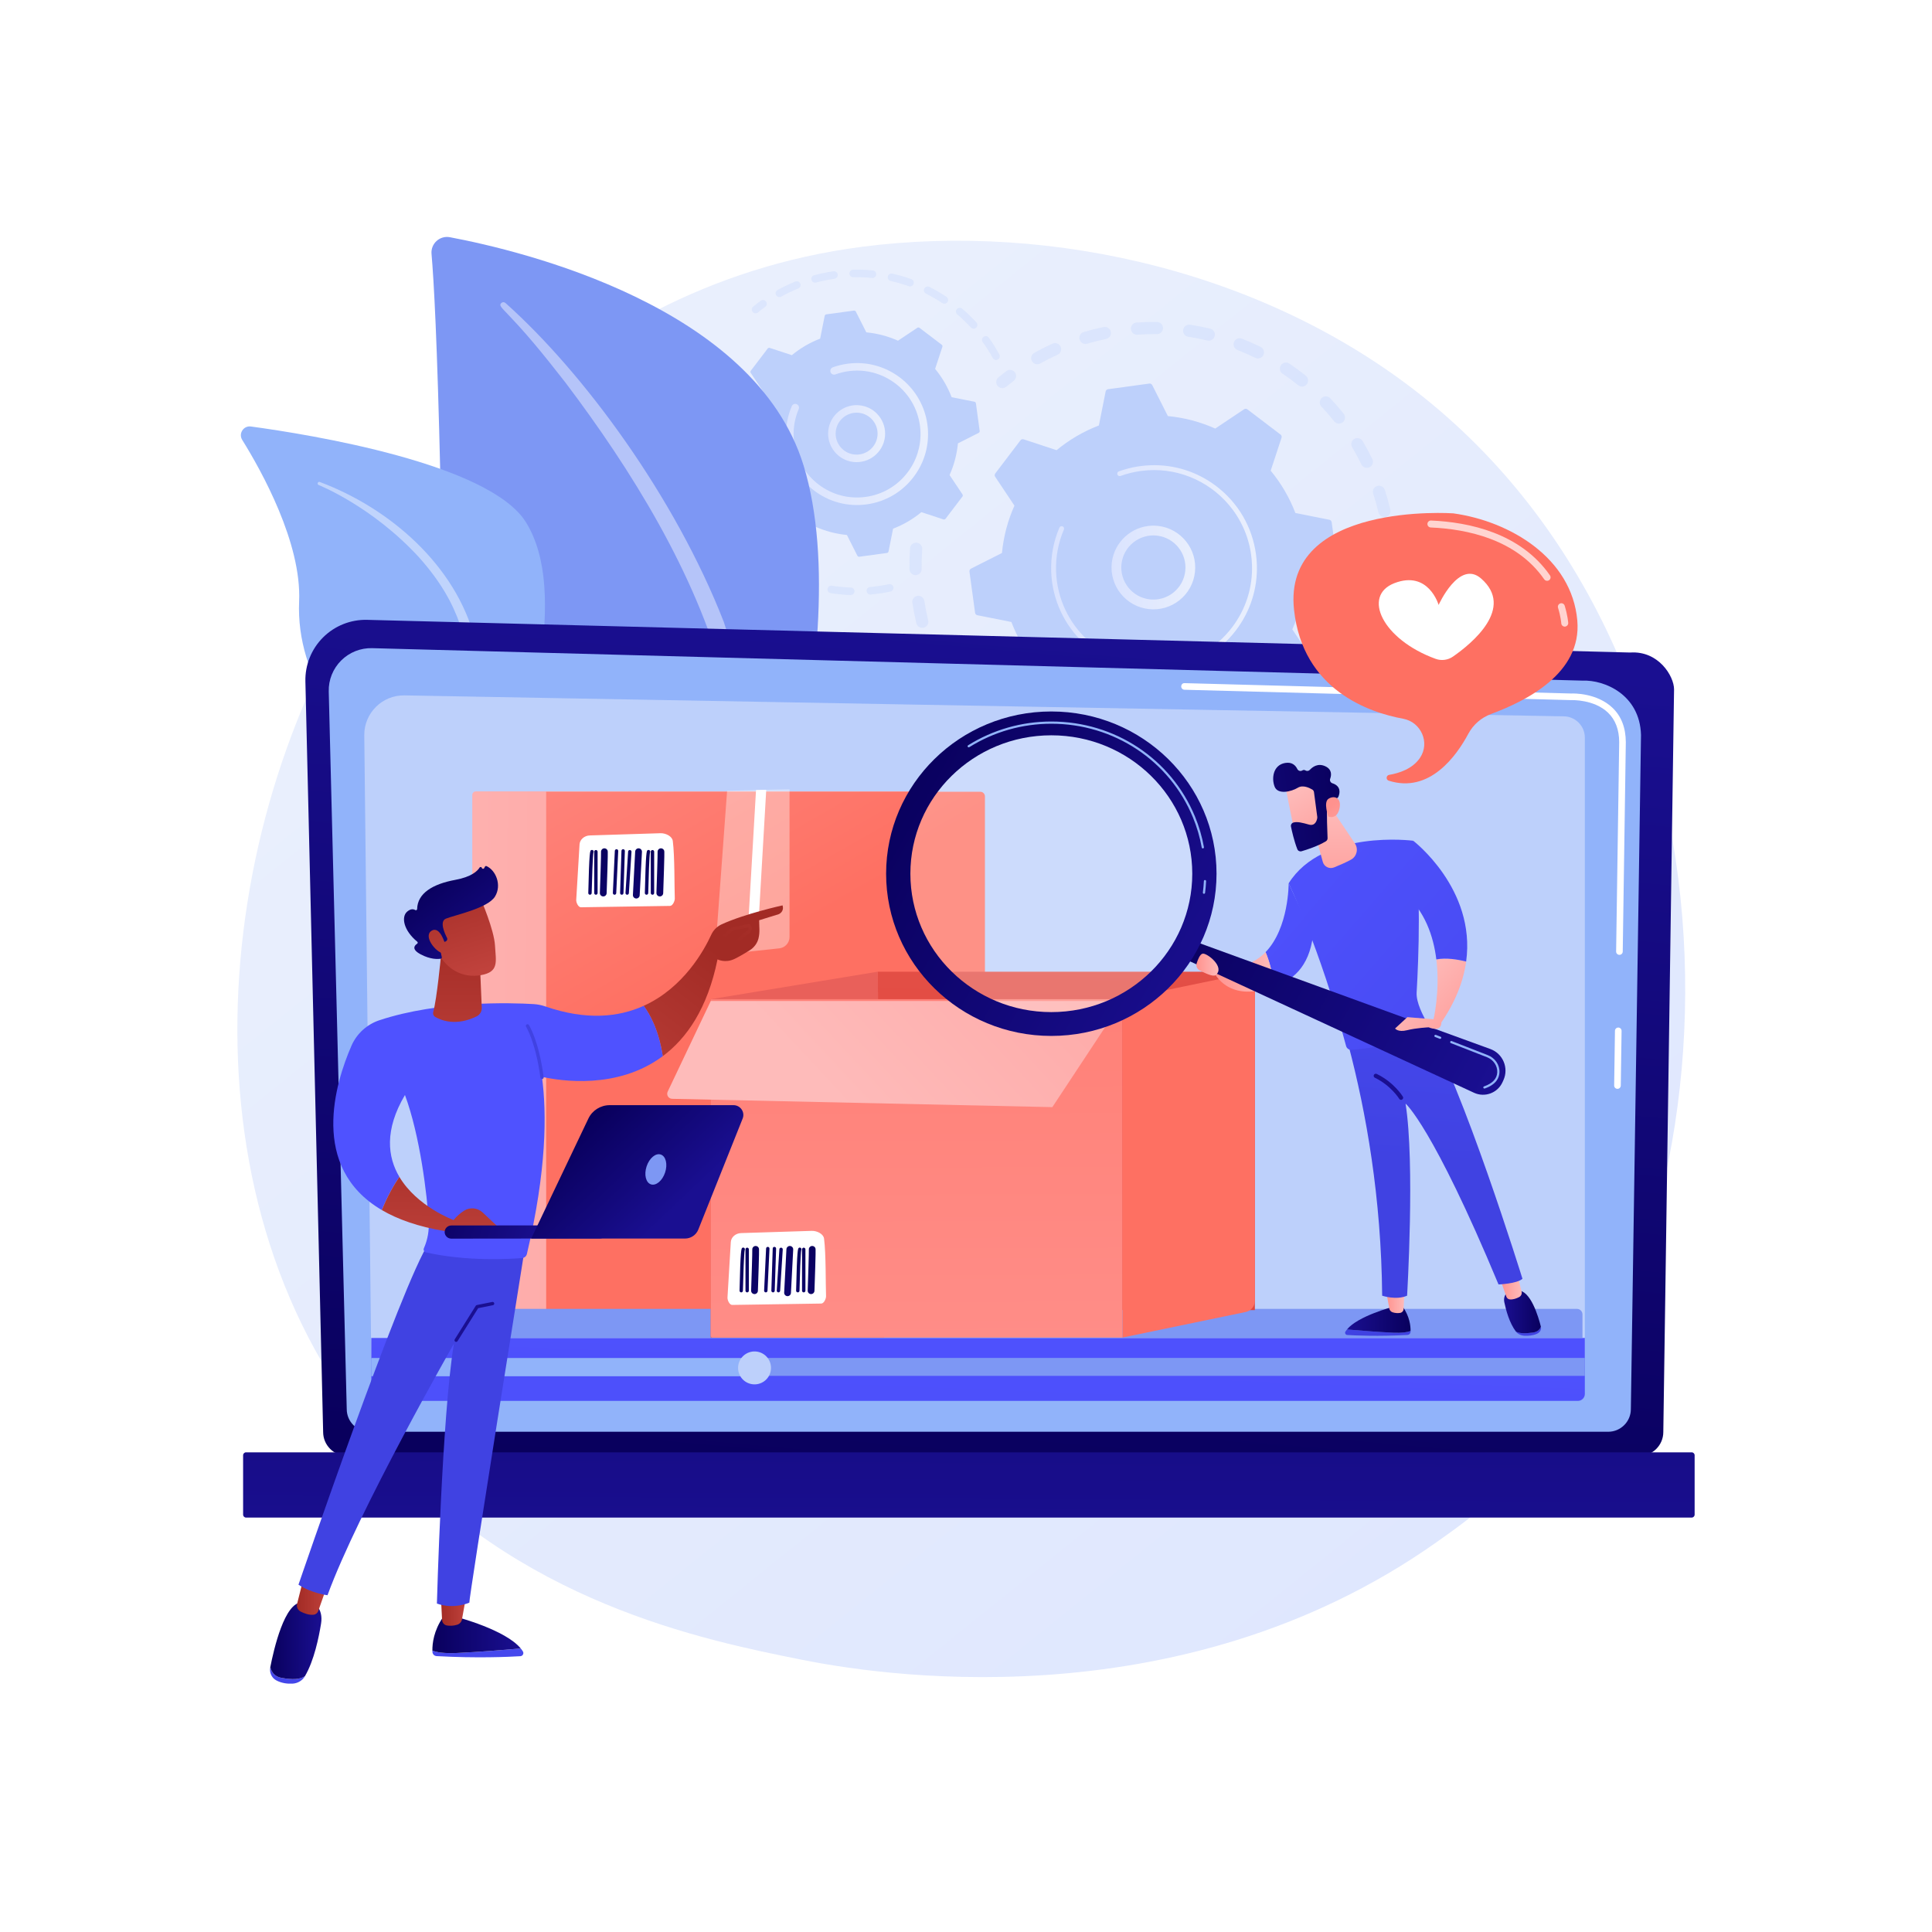 <?xml version="1.0" encoding="utf-8"?>
<!-- Generator: Adobe Illustrator 27.5.0, SVG Export Plug-In . SVG Version: 6.00 Build 0)  -->
<svg version="1.1" xmlns="http://www.w3.org/2000/svg" xmlns:xlink="http://www.w3.org/1999/xlink" x="0px" y="0px"
	 viewBox="0 0 3710 3710" style="enable-background:new 0 0 3710 3710;" xml:space="preserve">
<g id="Background">
	<g>
		<g>
			<rect style="fill:#FFFFFF;" width="3710" height="3710"/>
		</g>
	</g>
</g>
<g id="Illustration">
	<g>
		<linearGradient id="SVGID_1_" gradientUnits="userSpaceOnUse" x1="3584.544" y1="4046.158" x2="1117.851" y2="982.68">
			<stop  offset="0" style="stop-color:#DAE3FE"/>
			<stop  offset="1" style="stop-color:#E9EFFD"/>
		</linearGradient>
		<path style="fill:url(#SVGID_1_);" d="M2913.822,2832.563c-57.091,59.35-111.11,97.624-153.789,127.863
			c-501.687,355.455-1095.315,251.842-1221.478,226.538c-186.303-37.365-546.422-109.591-806.782-411.932
			c-393.903-457.417-332.566-1178.065-27.029-1653.774c55.888-87.015,351.102-569.971,951.125-647.422
			c363.127-46.872,786.416,47.664,1092.951,301.261C3392.263,1307.42,3346.456,2382.806,2913.822,2832.563z"/>
		<g>
			<g>
				<g style="opacity:0.3;">
					<path style="fill:#BDD0FB;" d="M1760.051,1042.08c6.456,0.45,11.323,6.052,10.87,12.506
						c-0.877,12.541-1.224,25.305-1.027,37.941c0.099,6.393-4.943,11.669-11.305,11.888c-0.075,0.003-0.151,0.005-0.229,0.008
						c-6.469,0.1-11.794-5.065-11.894-11.536c-0.205-13.3,0.157-26.738,1.082-39.94c0.421-6.036,5.35-10.684,11.268-10.889
						C1759.223,1042.045,1759.636,1042.049,1760.051,1042.08z M1775.065,1153.964c1.915,12.485,4.383,25.006,7.337,37.227
						c1.52,6.285-2.344,12.618-8.633,14.141c-6.318,1.505-12.621-2.348-14.141-8.638c-3.109-12.856-5.707-26.036-7.725-39.173
						c-0.981-6.395,3.41-12.376,9.805-13.357c0.465-0.071,0.928-0.114,1.385-0.13
						C1768.945,1143.832,1774.155,1148.034,1775.065,1153.964z M1801.016,1249.934c4.634,11.713,9.832,23.366,15.458,34.643
						c2.888,5.789,0.534,12.826-5.254,15.714c-5.787,2.879-12.821,0.534-15.714-5.255c-5.923-11.875-11.4-24.15-16.277-36.483
						c-2.38-6.017,0.569-12.823,6.584-15.205c1.283-0.507,2.602-0.772,3.905-0.817
						C1794.529,1242.365,1799.144,1245.2,1801.016,1249.934z M1847.779,1337.689c7.142,10.395,14.821,20.598,22.818,30.331
						c4.106,5.001,3.384,12.384-1.615,16.49c-5.003,4.102-12.382,3.376-16.49-1.615c-8.42-10.251-16.502-20.993-24.023-31.929
						c-3.664-5.332-2.313-12.627,3.018-16.291c1.908-1.311,4.066-1.981,6.221-2.056
						C1841.576,1332.486,1845.424,1334.268,1847.779,1337.689z M1912.927,1412.84c9.251,8.527,18.999,16.781,28.974,24.523
						c5.11,3.972,6.035,11.331,2.068,16.441c-3.97,5.114-11.331,6.037-16.439,2.065c-10.493-8.146-20.75-16.831-30.484-25.803
						c-4.758-4.383-5.06-11.795-0.672-16.553c2.209-2.398,5.188-3.664,8.209-3.768
						C1907.555,1409.641,1910.567,1410.664,1912.927,1412.84z M1993.079,1471.702c10.923,6.281,22.251,12.168,33.672,17.501
						c5.862,2.738,8.397,9.711,5.66,15.57c-2.738,5.864-9.706,8.399-15.573,5.662c-12.019-5.611-23.944-11.811-35.44-18.42
						c-5.608-3.227-7.541-10.386-4.316-15.997c2.095-3.644,5.851-5.734,9.764-5.869
						C1988.957,1470.077,1991.112,1470.57,1993.079,1471.702z M2427.76,1489.71c2.879,5.794,0.516,12.826-5.28,15.705
						c-11.872,5.896-24.163,11.353-36.529,16.217c-6.022,2.369-12.824-0.592-15.19-6.614c-2.369-6.018,0.592-12.819,6.612-15.188
						c11.741-4.619,23.411-9.802,34.683-15.402c1.547-0.768,3.179-1.163,4.8-1.219
						C2421.307,1483.055,2425.651,1485.46,2427.76,1489.71z M2084.229,1511.309c12.04,3.692,24.386,6.906,36.699,9.549
						c6.327,1.361,10.354,7.592,8.995,13.917c-1.359,6.329-7.586,10.322-13.917,8.993c-12.966-2.785-25.968-6.169-38.647-10.058
						c-6.185-1.897-9.663-8.449-7.766-14.637c1.504-4.906,5.939-8.109,10.796-8.276
						C2081.655,1510.752,2082.949,1510.918,2084.229,1511.309z M2332.703,1526.997c1.509,6.29-2.371,12.615-8.664,14.124
						c-12.889,3.087-26.082,5.658-39.21,7.65c-6.399,0.999-12.368-3.433-13.34-9.828c-0.969-6.396,3.431-12.367,9.829-13.34
						c12.477-1.891,25.015-4.335,37.262-7.271c0.781-0.187,1.563-0.287,2.336-0.314
						C2326.37,1517.829,2331.385,1521.488,2332.703,1526.997z M2181.927,1529.548c12.555,0.904,25.313,1.278,37.926,1.108
						c6.471-0.09,11.786,5.083,11.874,11.555c0.085,6.385-4.953,11.646-11.306,11.866c-0.083,0.003-0.167,0.006-0.249,0.004
						c-13.278,0.184-26.711-0.208-39.924-1.158c-6.454-0.469-11.31-6.075-10.845-12.53c0.433-6.027,5.358-10.662,11.267-10.866
						C2181.083,1529.513,2181.504,1529.521,2181.927,1529.548z"/>
					<path style="fill:#BDD0FB;" d="M2486.921,1440.095c-2.305,0.08-4.612,0.837-6.6,2.325c-4.837,3.62-9.83,7.194-14.84,10.637
						c-5.334,3.66-6.692,10.955-3.03,16.287c3.66,5.336,10.958,6.7,16.29,3.027c5.272-3.616,10.522-7.379,15.613-11.186
						c5.18-3.874,6.241-11.219,2.366-16.397C2494.331,1441.593,2490.625,1439.967,2486.921,1440.095z"/>
				</g>
				<g style="opacity:0.3;">
					<path style="fill:#BDD0FB;" d="M2666.702,1131.455c-5.651,0.195-10.483,4.465-11.208,10.255
						c-0.748,5.993-1.635,12.072-2.636,18.064c-1.066,6.383,3.243,12.421,9.624,13.487c6.409,1.07,12.421-3.245,13.488-9.624
						c1.053-6.309,1.988-12.711,2.777-19.021c0.802-6.42-3.752-12.275-10.173-13.079
						C2667.943,1131.459,2667.317,1131.434,2666.702,1131.455z"/>
					<path style="fill:#BDD0FB;" d="M2221.753,618.248c6.469,0.093,11.639,5.414,11.545,11.887
						c-0.095,6.469-5.41,11.625-11.885,11.542c-12.317-0.179-24.833,0.166-37.344,1.02c-6.423,0.46-12.045-4.438-12.486-10.893
						c-0.441-6.455,4.436-12.045,10.891-12.488c5.42-0.37,10.826-0.649,16.213-0.835
						C2206.374,618.216,2214.135,618.136,2221.753,618.248z M2133.061,637.077c1.309,6.333-2.766,12.532-9.101,13.841
						c-12.165,2.517-24.354,5.571-36.23,9.086c-6.191,1.853-12.722-1.703-14.56-7.909c-1.835-6.201,1.707-12.72,7.909-14.555
						c12.503-3.701,25.335-6.919,38.136-9.564c0.664-0.137,1.328-0.216,1.981-0.238
						C2126.798,627.544,2131.888,631.403,2133.061,637.077z M2285.375,623.542c12.885,1.968,25.863,4.515,38.573,7.574
						c6.291,1.514,10.164,7.841,8.65,14.135c-1.514,6.289-7.839,10.153-14.133,8.648c-12.07-2.908-24.391-5.326-36.627-7.193
						c-6.396-0.979-10.79-6.954-9.814-13.353c0.865-5.658,5.644-9.747,11.164-9.938
						C2283.907,623.391,2284.639,623.43,2285.375,623.542z M2036.734,665.662c2.669,5.892,0.056,12.838-5.838,15.505
						c-11.299,5.116-22.512,10.779-33.33,16.825c-5.651,3.162-12.784,1.142-15.942-4.509c-3.158-5.647-1.14-12.782,4.507-15.94
						c11.393-6.369,23.202-12.332,35.098-17.72c1.438-0.649,2.937-0.99,4.424-1.041
						C2030.256,658.623,2034.716,661.207,2036.734,665.662z M2384.799,650.271c12.129,4.751,24.224,10.089,35.951,15.866
						c5.804,2.858,8.192,9.878,5.335,15.682c-2.858,5.809-9.882,8.195-15.687,5.336c-11.141-5.485-22.628-10.557-34.147-15.067
						c-6.025-2.361-8.996-9.159-6.635-15.184c1.759-4.489,5.981-7.281,10.509-7.438
						C2381.676,649.413,2383.265,649.67,2384.799,650.271z M2475.951,698.157c10.823,7.305,21.463,15.153,31.627,23.323
						c5.042,4.057,5.844,11.429,1.79,16.473c-4.061,5.049-11.434,5.849-16.471,1.787c-9.657-7.762-19.769-15.22-30.053-22.165
						c-5.364-3.62-6.776-10.902-3.156-16.266c2.183-3.23,5.695-5.027,9.314-5.152C2471.39,696.076,2473.823,696.72,2475.951,698.157
						z M2554.505,764.772c8.98,9.494,17.659,19.474,25.795,29.656c4.039,5.058,3.213,12.426-1.84,16.466
						c-5.062,4.044-12.429,3.213-16.466-1.84c-7.73-9.679-15.976-19.156-24.512-28.18c-4.446-4.701-4.24-12.117,0.46-16.561
						c2.16-2.043,4.888-3.104,7.642-3.199C2548.827,761.003,2552.1,762.231,2554.505,764.772z M2616.656,846.936
						c6.686,11.226,12.97,22.869,18.676,34.605c2.83,5.818,0.406,12.831-5.414,15.66c-5.809,2.825-12.828,0.402-15.657-5.417
						c-5.417-11.141-11.383-22.196-17.736-32.861c-3.311-5.559-1.489-12.747,4.07-16.057c1.756-1.045,3.673-1.578,5.58-1.644
						C2610.306,841.078,2614.388,843.131,2616.656,846.936z M2659.254,940.797c4.038,12.393,7.599,25.124,10.584,37.842
						c1.479,6.3-2.429,12.608-8.729,14.085c-6.28,1.472-12.604-2.427-14.083-8.727c-2.835-12.082-6.218-24.173-10.052-35.947
						c-2.005-6.149,1.359-12.763,7.51-14.766c1.071-0.349,2.156-0.537,3.229-0.574
						C2652.801,932.534,2657.6,935.716,2659.254,940.797z M2680.182,1041.615c0.916,9.562,1.549,19.27,1.88,28.852
						c0.12,3.471,0.2,6.93,0.244,10.386c0.082,6.467-5.013,11.904-11.565,11.861c-6.469,0.086-11.781-5.093-11.865-11.565
						c-0.042-3.282-0.117-6.576-0.231-9.874c-0.315-9.111-0.915-18.335-1.785-27.427c-0.618-6.44,4.104-12.161,10.544-12.778
						c0.242-0.022,0.484-0.04,0.724-0.048C2674.268,1030.811,2679.59,1035.417,2680.182,1041.615z"/>
					<path style="fill:#BDD0FB;" d="M1939.071,710.279c-2.328,0.08-4.652,0.852-6.65,2.359c-5.061,3.824-10.135,7.828-15.084,11.9
						c-4.998,4.111-5.716,11.494-1.606,16.49c4.113,4.996,11.49,5.721,16.49,1.606c4.702-3.867,9.523-7.669,14.326-11.301
						c5.161-3.897,6.185-11.244,2.284-16.408C1946.439,711.76,1942.753,710.151,1939.071,710.279z"/>
				</g>
				<g>
					<path style="fill:#BDD0FB;" d="M1911.187,909.182c-1.413,1.861-1.492,4.412-0.194,6.355l37.012,55.422
						c-12.686,28.42-20.932,59.067-23.958,90.952l-59.454,30.016c-2.085,1.053-3.272,3.313-2.957,5.628l10.797,79.205
						c0.314,2.315,2.065,4.176,4.355,4.631l65.319,13.009c11.45,29.912,27.597,57.235,47.427,81.223l-20.829,63.305
						c-0.729,2.219,0.029,4.657,1.888,6.07l63.641,48.373c1.859,1.413,4.412,1.492,6.355,0.194l55.421-37.012
						c28.42,12.688,59.067,20.934,90.953,23.959l30.016,59.454c1.053,2.086,3.312,3.274,5.627,2.958l79.207-10.796
						c2.315-0.316,4.174-2.066,4.63-4.356l13.009-65.32c29.912-11.449,57.235-27.597,81.222-47.428l63.305,20.83
						c2.219,0.73,4.657-0.027,6.071-1.888l48.373-63.641c1.413-1.859,1.491-4.412,0.195-6.353l-37.013-55.422
						c12.688-28.419,20.933-59.066,23.958-90.952l59.454-30.016c2.086-1.052,3.274-3.312,2.958-5.627l-10.797-79.207
						c-0.316-2.315-2.065-4.174-4.355-4.63l-65.319-13.009c-11.449-29.912-27.597-57.235-47.427-81.223l20.829-63.305
						c0.731-2.218-0.027-4.656-1.888-6.071l-63.642-48.373c-1.86-1.413-4.411-1.491-6.354-0.194l-55.421,37.013
						c-28.42-12.687-59.067-20.932-90.953-23.959l-30.016-59.454c-1.053-2.084-3.312-3.272-5.627-2.957l-79.206,10.797
						c-2.314,0.316-4.175,2.064-4.63,4.356l-13.009,65.318c-29.912,11.45-57.234,27.598-81.222,47.428l-63.305-20.829
						c-2.219-0.73-4.657,0.029-6.07,1.888L1911.187,909.182z"/>
					
						<linearGradient id="SVGID_00000039107306767379068290000004289504696328596617_" gradientUnits="userSpaceOnUse" x1="2134.448" y1="1089.756" x2="2295.162" y2="1089.756">
						<stop  offset="0" style="stop-color:#DAE3FE"/>
						<stop  offset="1" style="stop-color:#E9EFFD"/>
					</linearGradient>
					<path style="fill:url(#SVGID_00000039107306767379068290000004289504696328596617_);" d="M2223.77,1009.902
						c44.029,4.945,75.829,44.784,70.885,88.818c-2.393,21.33-12.951,40.45-29.727,53.837
						c-16.771,13.387-37.756,19.447-59.088,17.046c-44.03-4.945-75.829-44.784-70.886-88.817
						c4.499-40.058,37.879-69.99,77.024-71.342C2215.859,1009.309,2219.801,1009.457,2223.77,1009.902z M2253.236,1137.904
						c12.863-10.266,20.956-24.924,22.793-41.28c3.789-33.755-20.592-64.307-54.35-68.096
						c-33.767-3.802-64.307,20.592-68.098,54.352c-3.789,33.755,20.592,64.307,54.35,68.096c3.061,0.343,6.108,0.458,9.131,0.353
						C2230.191,1150.876,2242.781,1146.246,2253.236,1137.904z"/>
					
						<linearGradient id="SVGID_00000048479469811506311190000016672884520143552701_" gradientUnits="userSpaceOnUse" x1="2018.486" y1="1090.881" x2="2413.681" y2="1090.881">
						<stop  offset="0" style="stop-color:#DAE3FE"/>
						<stop  offset="1" style="stop-color:#E9EFFD"/>
					</linearGradient>
					<path style="fill:url(#SVGID_00000048479469811506311190000016672884520143552701_);" d="M2209.615,893.399
						c-6.723,0.232-13.474,0.804-20.23,1.724l0,0c-2.126,0.289-4.249,0.614-6.366,0.971c-10.437,1.766-20.716,4.36-30.681,7.74
						c-0.135,0.046-0.271,0.092-0.407,0.137c-0.385,0.132-0.769,0.265-1.154,0.402c-0.749,0.259-1.495,0.528-2.239,0.796
						c-1.958,0.709-3.155,2.586-3.089,4.562c0.017,0.48,0.109,0.967,0.281,1.442c0.881,2.433,3.571,3.682,6.002,2.806
						c12.52-4.54,25.613-7.758,38.917-9.568c66.079-9.018,128.942,17.605,169.157,65.065c22.372,26.395,37.733,59.241,42.741,95.994
						c0.88,6.445,1.427,12.887,1.646,19.299c1.486,43.157-11.806,85.162-38.29,120.003c-30.419,40.023-74.606,65.805-124.414,72.594
						c-102.871,14.011-197.884-58.24-211.898-161.06c-0.865-6.34-1.405-12.7-1.622-19.052c-0.946-27.529,4.142-54.96,14.996-80.304
						c0.28-0.655,0.4-1.337,0.375-2.005c-0.061-1.756-1.114-3.409-2.839-4.146c-2.384-1.012-5.135,0.076-6.154,2.465
						c-11.394,26.609-16.739,55.408-15.746,84.309c0.228,6.668,0.795,13.343,1.7,19.997
						c14.713,107.952,114.538,183.792,222.451,169.085c52.292-7.127,98.676-34.193,130.611-76.21
						c27.805-36.576,41.757-80.674,40.199-125.981c-0.232-6.732-0.807-13.494-1.727-20.258
						c-7.13-52.294-34.194-98.68-76.208-130.615C2299.042,905.784,2254.931,891.834,2209.615,893.399z"/>
				</g>
			</g>
			<g>
				<g style="opacity:0.3;">
					<path style="fill:#BDD0FB;" d="M1348.6,747.301c-3.128,0.108-5.94,2.248-6.756,5.437c-1.526,5.95-2.893,12.028-4.061,18.064
						c-0.759,3.922,1.804,7.715,5.73,8.478c3.926,0.776,7.719-1.808,8.478-5.73c1.113-5.752,2.415-11.545,3.87-17.224
						c0.994-3.867-1.341-7.809-5.212-8.807C1349.963,747.346,1349.275,747.278,1348.6,747.301z"/>
					<path style="fill:#BDD0FB;" d="M1340.526,802.271c3.986,0.272,7.001,3.718,6.732,7.708
						c-0.674,10.063-0.841,20.279-0.493,30.357c0.073,2.125,0.172,4.258,0.292,6.396c0.219,3.987-2.835,7.402-6.825,7.624
						c-3.781,0.06-7.402-2.834-7.628-6.828c-0.123-2.237-0.225-4.468-0.302-6.693c-0.365-10.565-0.19-21.276,0.521-31.829
						c0.249-3.734,3.296-6.618,6.961-6.745C1340.026,802.253,1340.274,802.259,1340.526,802.271z M1351.325,883.231
						c2.158,12.037,5.08,24.048,8.689,35.696c1.182,3.82-0.951,7.867-4.771,9.052c-3.799,1.171-7.871-0.951-9.053-4.771
						c-3.783-12.208-6.849-24.8-9.109-37.422c-0.705-3.935,1.912-7.695,5.847-8.404c0.344-0.061,0.693-0.094,1.035-0.106
						C1347.503,877.155,1350.682,879.647,1351.325,883.231z M1373.058,953.285c5.033,11.125,10.82,22.047,17.2,32.475
						c2.083,3.406,1.011,7.863-2.396,9.946c-3.421,2.09-7.863,1.021-9.95-2.393c-6.692-10.933-12.758-22.397-18.04-34.058
						c-1.646-3.641-0.034-7.932,3.607-9.578c0.888-0.398,1.814-0.607,2.732-0.639C1369.055,948.94,1371.81,950.535,1373.058,953.285
						z M1411.339,1015.86c7.62,9.565,15.905,18.746,24.617,27.27c2.857,2.8,2.906,7.38,0.109,10.234
						c-2.79,2.847-7.373,2.906-10.231,0.113c-9.14-8.947-17.822-18.567-25.816-28.599c-2.491-3.124-1.972-7.681,1.152-10.172
						c1.263-0.999,2.754-1.516,4.252-1.568C1407.636,1013.061,1409.854,1013.995,1411.339,1015.86z M1463.737,1067.193
						c9.713,7.421,19.973,14.307,30.502,20.477c3.446,2.016,4.603,6.451,2.583,9.901c-2.02,3.449-6.452,4.614-9.901,2.583
						c-11.034-6.463-21.79-13.685-31.972-21.458c-3.173-2.429-3.783-6.969-1.358-10.142c1.37-1.794,3.415-2.769,5.506-2.842
						C1460.711,1065.657,1462.354,1066.138,1463.737,1067.193z M1527.008,1104.25c11.215,4.831,22.834,9.004,34.544,12.404
						c3.835,1.112,6.045,5.13,4.93,8.965c-1.116,3.835-5.116,6.038-8.968,4.934c-12.277-3.564-24.47-7.944-36.234-13.011
						c-3.668-1.584-5.363-5.839-3.783-9.506c1.146-2.655,3.692-4.278,6.4-4.372
						C1524.933,1103.628,1525.993,1103.811,1527.008,1104.25z M1597.391,1124.699c12.019,1.925,24.321,3.12,36.564,3.546
						c3.993,0.145,7.117,3.495,6.975,7.487c-0.137,3.992-3.482,7.056-7.486,6.983c-12.835-0.455-25.732-1.706-38.338-3.725
						c-3.946-0.634-6.634-4.345-6.003-8.291c0.555-3.47,3.499-5.968,6.888-6.085
						C1596.451,1124.598,1596.919,1124.624,1597.391,1124.699z M1715.619,1127.376c0.835,3.909-1.655,7.75-5.565,8.585
						c-10.819,2.311-21.951,4.067-33.055,5.221c-1.687,0.185-3.368,0.342-5.053,0.492c-3.95,0.462-7.492-2.598-7.832-6.588
						c-0.346-3.983,2.601-7.485,6.584-7.835c1.58-0.133,3.161-0.287,4.771-0.462c10.628-1.102,21.247-2.777,31.564-4.979
						c0.425-0.092,0.851-0.142,1.267-0.157C1711.744,1121.535,1714.877,1123.894,1715.619,1127.376z"/>
				</g>
				<g style="opacity:0.3;">
					<path style="fill:#BDD0FB;" d="M1638.221,517.878c12.608-0.273,25.341,0.228,37.85,1.472c3.974,0.4,6.878,3.941,6.481,7.921
						c-0.396,3.981-3.967,6.84-7.922,6.481c-11.927-1.193-24.073-1.664-36.102-1.405c-3.995,0.089-7.304-3.085-7.389-7.077
						c-0.084-3.963,3.034-7.253,6.981-7.389C1638.154,517.88,1638.189,517.879,1638.221,517.878z M1608.629,527.116
						c0.564,3.954-2.187,7.62-6.142,8.181c-11.901,1.698-23.819,4.131-35.424,7.24c-3.84,1.017-7.828-1.257-8.859-5.124
						c-1.035-3.86,1.257-7.821,5.117-8.859c12.162-3.255,24.652-5.808,37.124-7.582c0.264-0.037,0.521-0.061,0.782-0.07
						C1604.871,520.776,1608.101,523.415,1608.629,527.116z M1713.49,525.418c12.307,2.785,24.549,6.343,36.383,10.58
						c3.762,1.348,5.722,5.494,4.374,9.253c-1.344,3.766-5.473,5.711-9.249,4.378c-11.29-4.044-22.964-7.438-34.705-10.101
						c-3.898-0.883-6.341-4.759-5.46-8.65c0.743-3.278,3.599-5.526,6.805-5.637C1712.246,525.22,1712.866,525.276,1713.49,525.418z
						 M1536.786,544.587c1.499,3.703-0.292,7.922-3.995,9.422c-11.143,4.507-22.116,9.744-32.62,15.572
						c-3.493,1.931-7.899,0.669-9.837-2.813c-1.938-3.497-0.679-7.903,2.817-9.841c11.014-6.115,22.526-11.61,34.213-16.334
						c0.809-0.325,1.641-0.495,2.463-0.523C1532.78,539.967,1535.615,541.693,1536.786,544.587z M1784.68,550.916
						c11.25,5.65,22.272,12.05,32.765,19.02c3.329,2.211,4.233,6.705,2.022,10.034c-2.211,3.329-6.701,4.241-10.034,2.023
						c-10.005-6.654-20.517-12.754-31.249-18.139c-3.569-1.793-5.013-6.141-3.217-9.717c1.227-2.447,3.662-3.895,6.222-3.983
						C1782.358,550.113,1783.558,550.354,1784.68,550.916z M1847.685,592.755c9.588,8.197,18.764,17.05,27.272,26.308
						c2.703,2.94,2.511,7.514-0.432,10.218c-2.937,2.704-7.518,2.515-10.225-0.432c-8.114-8.827-16.87-17.271-26.02-25.093
						c-3.038-2.596-3.394-7.165-0.798-10.203c1.372-1.603,3.295-2.462,5.255-2.529
						C1844.481,590.963,1846.254,591.532,1847.685,592.755z M1898.863,648.479c7.354,10.26,14.14,21.062,20.171,32.097
						c1.917,3.511,0.626,7.904-2.881,9.821c-3.505,1.917-7.902,0.62-9.818-2.878c-5.748-10.527-12.22-20.825-19.236-30.602
						c-2.328-3.249-1.583-7.772,1.667-10.098c1.204-0.868,2.582-1.305,3.959-1.352
						C1895.062,645.386,1897.396,646.436,1898.863,648.479z"/>
					<path style="fill:#BDD0FB;" d="M1464.907,576.115c-1.395,0.048-2.79,0.5-4.004,1.383c-5.008,3.645-9.927,7.456-14.63,11.323
						c-3.084,2.539-3.531,7.101-0.992,10.188c2.542,3.072,7.097,3.523,10.188,0.991c4.482-3.69,9.179-7.324,13.955-10.805
						c3.231-2.353,3.941-6.881,1.588-10.109C1469.543,577.072,1467.227,576.035,1464.907,576.115z"/>
				</g>
				<g>
					<path style="fill:#BDD0FB;" d="M1441.776,711.915c-0.945,1.245-0.998,2.952-0.13,4.252l24.767,37.086
						c-8.489,19.017-14.006,39.525-16.031,60.861l-39.784,20.086c-1.396,0.705-2.19,2.217-1.979,3.766l7.225,53
						c0.21,1.549,1.382,2.794,2.913,3.099l43.709,8.704c7.661,20.016,18.466,38.3,31.736,54.351l-13.937,42.36
						c-0.489,1.485,0.019,3.116,1.263,4.062l42.586,32.369c1.244,0.946,2.952,0.999,4.252,0.13l37.084-24.767
						c19.017,8.49,39.525,14.007,60.862,16.032l20.085,39.784c0.705,1.396,2.217,2.19,3.765,1.979l53.002-7.224
						c1.549-0.211,2.793-1.382,3.098-2.915l8.705-43.709c20.016-7.661,38.3-18.466,54.35-31.736l42.361,13.939
						c1.484,0.488,3.116-0.019,4.062-1.263l32.37-42.587c0.945-1.244,0.997-2.951,0.13-4.251l-24.767-37.087
						c8.49-19.017,14.008-39.524,16.032-60.861l39.784-20.086c1.396-0.703,2.19-2.216,1.979-3.765l-7.224-53.002
						c-0.211-1.549-1.382-2.793-2.915-3.098l-43.708-8.704c-7.661-20.016-18.467-38.3-31.737-54.351l13.938-42.36
						c0.489-1.484-0.019-3.116-1.263-4.062l-42.586-32.369c-1.245-0.946-2.952-0.998-4.252-0.13l-37.085,24.767
						c-19.017-8.49-39.525-14.007-60.862-16.032l-20.085-39.784c-0.705-1.395-2.216-2.19-3.766-1.979l-53.001,7.225
						c-1.549,0.211-2.793,1.382-3.098,2.915l-8.705,43.707c-20.016,7.661-38.299,18.468-54.35,31.737l-42.361-13.938
						c-1.484-0.489-3.116,0.019-4.062,1.263L1441.776,711.915z"/>
					
						<linearGradient id="SVGID_00000070800280479247387040000001299127601389605778_" gradientUnits="userSpaceOnUse" x1="1590.207" y1="832.741" x2="1699.684" y2="832.741">
						<stop  offset="0" style="stop-color:#DAE3FE"/>
						<stop  offset="1" style="stop-color:#E9EFFD"/>
					</linearGradient>
					<path style="fill:url(#SVGID_00000070800280479247387040000001299127601389605778_);" d="M1651.045,778.353
						c14.533,1.627,27.558,8.82,36.678,20.249c9.12,11.422,13.244,25.718,11.611,40.248c-3.366,29.989-30.463,51.607-60.501,48.288
						c-29.993-3.376-51.65-30.514-48.281-60.497c1.63-14.53,8.82-27.555,20.246-36.675c9.289-7.413,20.474-11.525,32.14-11.928
						C1645.619,777.947,1648.331,778.051,1651.045,778.353z M1684.954,837.24c1.2-10.69-1.832-21.205-8.542-29.614
						c-6.707-8.402-16.29-13.692-26.976-14.893l0,0c-10.689-1.186-21.201,1.836-29.61,8.546
						c-8.405,6.703-13.691,16.29-14.892,26.972c-2.477,22.061,13.453,42.023,35.514,44.506c1.991,0.221,3.963,0.295,5.909,0.228
						C1665.971,872.308,1682.701,857.306,1684.954,837.24z"/>
					
						<linearGradient id="SVGID_00000095307685105407394470000004162379699663227271_" gradientUnits="userSpaceOnUse" x1="1509.472" y1="833.518" x2="1782.121" y2="833.518">
						<stop  offset="0" style="stop-color:#DAE3FE"/>
						<stop  offset="1" style="stop-color:#E9EFFD"/>
					</linearGradient>
					<path style="fill:url(#SVGID_00000095307685105407394470000004162379699663227271_);" d="M1641.189,697.269
						c-4.576,0.158-9.18,0.551-13.811,1.177c-9.195,1.251-18.272,3.438-27,6.511c-0.391,0.141-0.782,0.282-1.174,0.423
						c-3.024,1.094-4.872,3.993-4.77,7.044c0.026,0.741,0.168,1.493,0.434,2.226c1.361,3.757,5.513,5.679,9.267,4.333
						c8.122-2.946,16.598-5.027,25.191-6.194l0.004,0c0.471-0.065,0.946-0.124,1.415-0.183c20.363-2.577,40.596,0.019,59.22,7.295
						c10.109,3.95,19.747,9.288,28.67,15.944c0.073,0.054,0.145,0.108,0.218,0.162c0.222,0.17,0.443,0.332,0.661,0.501
						c25.907,19.695,42.599,48.299,46.994,80.544c0.572,4.173,0.924,8.34,1.068,12.492c0.961,27.938-7.645,55.132-24.789,77.692
						c-19.695,25.908-48.299,42.593-80.541,46.987c-32.225,4.38-64.273-4.031-90.184-23.719
						c-25.907-19.694-42.599-48.298-46.993-80.544c-0.563-4.102-0.91-8.22-1.052-12.33c-0.612-17.825,2.681-35.58,9.708-51.986
						c0.432-1.012,0.619-2.065,0.58-3.096c-0.094-2.712-1.72-5.265-4.382-6.403c-3.678-1.563-7.926,0.125-9.502,3.807
						c-7.861,18.358-11.548,38.226-10.867,58.163c0.159,4.604,0.547,9.208,1.173,13.797c4.919,36.081,23.591,68.081,52.581,90.115
						c28.986,22.028,64.8,31.482,100.891,26.538c36.077-4.915,68.078-23.584,90.109-52.577
						c19.184-25.233,28.81-55.658,27.734-86.915c-0.16-4.64-0.555-9.307-1.19-13.972
						C1771.325,745.253,1710.179,694.886,1641.189,697.269z"/>
				</g>
			</g>
		</g>
		<g>
			<g>
				<path style="fill:#7D97F4;" d="M1416.028,1910.862c0,0,7.511-315.804-137.945-400.328
					c-145.456-84.523-422.02-137.367-432.386-590.832c-6.07-265.479-12.638-381.55-17.041-432.163
					c-1.717-19.743,15.827-35.679,35.302-32.011c137.759,25.952,585.279,132.77,679.105,438.222
					C1654.294,1255.868,1416.028,1910.862,1416.028,1910.862z"/>
				<path style="opacity:0.43;fill:#FFFFFF;" d="M970.496,581.697c151.218,134.865,326.075,373.549,419.274,612.234
					c11.964,39.337,46.957,122.99,62.154,271.62c13.573,123.96,6.825,254.949-9.632,341.657c-1.041,5.482-6.328,9.082-11.81,8.041
					c-9.426-1.788-8.172-11.926-8.087-11.606c18.796-148.142,10.994-332.531-32.075-498.902
					c-55.024-204.285-177.749-402.347-304.686-570.331l-13.063-16.541c-98.346-126.299-119.05-127.23-109.856-136.034
					C964.888,579.755,968.286,579.736,970.496,581.697z"/>
			</g>
			<g>
				<path style="fill:#91B3FA;" d="M1015.649,2391.181c17.532,17.057-111.209-329.112-38.666-783.037
					c34.185-213.902,117.006-468.837,33.24-604.873c-69.716-113.219-414.656-168.812-528.41-184.276
					c-14.214-1.933-24.266,13.537-16.69,25.718c37.355,60.053,114.164,198.01,109.28,310.16
					c-6.437,147.822,94.205,276.062,201.886,337.05c107.682,60.987,164.428,104.572,160.358,307.313
					C932.578,2001.976,965.833,2342.716,1015.649,2391.181z"/>
				<path style="opacity:0.43;fill:#FFFFFF;" d="M614.093,925.557c135.087,50.482,261.693,160.989,298.011,302.557l3.388,13.484
					c7.697,31.535,38.971,248.055,39.682,419.301c0.008,2.135-1.715,3.873-3.85,3.882c-3.626,0.014-4.088-4.122-3.88-3.702
					c-7.148-98.945-22.218-226.355-35.978-322.446c-14.249-104.605-24.886-175.77-105.546-266.958
					c-90.467-99.382-194.466-140.546-194.169-140.377c-1.565-0.694-2.272-2.527-1.577-4.092
					C610.841,925.699,612.57,924.991,614.093,925.557z"/>
			</g>
		</g>
		<g>
			<g>
				
					<linearGradient id="SVGID_00000145742132803900187370000010484481576566036888_" gradientUnits="userSpaceOnUse" x1="1814.882" y1="2864.135" x2="1964.886" y2="1196.199">
					<stop  offset="0" style="stop-color:#09005D"/>
					<stop  offset="1" style="stop-color:#1A0F91"/>
				</linearGradient>
				<path style="fill:url(#SVGID_00000145742132803900187370000010484481576566036888_);" d="M620.535,2749.956
					c0,25.217,20.652,45.849,45.893,45.849h2481.714c25.241,0,45.893-20.632,45.893-45.849l20.65-1426.173
					c0-25.216-29.71-74.447-84.158-70.747l-2425.405-62.757c-31.671-0.82-62.292,11.37-84.719,33.724s-34.699,52.918-33.95,84.559
					L620.535,2749.956z"/>
				<path style="fill:#91B3FA;" d="M665.844,2705.97c0,23.879,19.538,43.418,43.418,43.418h2379.033
					c23.88,0,43.418-19.539,43.418-43.418l19.487-1294.693c-2.295-77.912-70.602-105.914-112.008-104.26l-2324.53-62.363
					c-22.25-0.597-43.762,7.976-59.521,23.694c-15.759,15.718-24.426,37.23-23.868,59.481L665.844,2705.97z"/>
				<g>
					<path style="fill:#FFFFFF;" d="M3106.006,2090.9c-0.032,0-0.064,0-0.095,0c-3.515-0.051-6.323-2.94-6.269-6.459l1.54-104.997
						c0.051-3.48,2.89-6.269,6.357-6.269c0.032,0,0.063,0,0.095,0c3.515,0.051,6.323,2.941,6.269,6.459l-1.54,104.997
						C3112.312,2088.112,3109.473,2090.9,3106.006,2090.9z"/>
					<path style="fill:#FFFFFF;" d="M3109.784,1833.602c-0.032,0-0.063,0-0.095,0c-3.515-0.051-6.323-2.947-6.269-6.459
						l5.903-402.143c-0.111-23.887-7.361-42.959-21.552-56.557c-26.491-25.379-68.548-24.084-70.32-24.001l-742.971-19.924
						c-3.512-0.089-6.285-3.017-6.189-6.529c0.092-3.512,2.791-6.504,6.532-6.186l742.53,19.924
						c4.621-0.273,49.399-1.048,79.221,27.526c16.776,16.075,25.347,38.221,25.474,65.811l-5.906,402.27
						C3116.091,1830.814,3113.252,1833.602,3109.784,1833.602z"/>
				</g>
				
					<linearGradient id="SVGID_00000181053264631135590190000009900721116742252469_" gradientUnits="userSpaceOnUse" x1="1866.441" y1="1553.135" x2="1859.719" y2="3025.333">
					<stop  offset="0" style="stop-color:#09005D"/>
					<stop  offset="1" style="stop-color:#1A0F91"/>
				</linearGradient>
				<path style="fill:url(#SVGID_00000181053264631135590190000009900721116742252469_);" d="M472.49,2914.195h2776.045
					c3.11,0,5.654-2.544,5.654-5.654V2794.54c0-3.11-2.544-5.654-5.654-5.654H472.49c-3.109,0-5.654,2.544-5.654,5.654v114.001
					C466.837,2911.651,469.381,2914.195,472.49,2914.195z"/>
			</g>
			<g>
				<path style="fill:#BDD0FB;" d="M3002.514,2658.758H753.825c-22.457,0-40.83-18.374-40.83-40.83l-13.485-1205.8
					c-0.479-42.813,34.508-77.559,77.316-76.786l2225.689,40.216c22.457,0,40.83,18.374,40.83,40.83v1201.539
					C3043.344,2640.385,3024.971,2658.758,3002.514,2658.758z"/>
				
					<linearGradient id="SVGID_00000167364559403200074590000008323860843530497940_" gradientUnits="userSpaceOnUse" x1="1884.573" y1="2460.492" x2="1817.054" y2="4175.473">
					<stop  offset="0" style="stop-color:#4F52FF"/>
					<stop  offset="1" style="stop-color:#4042E2"/>
				</linearGradient>
				<path style="fill:url(#SVGID_00000167364559403200074590000008323860843530497940_);" d="M3030.003,2690.115H725.2
					c-6.741,0-12.205-5.464-12.205-12.205v-108.648h2330.35v107.512C3043.344,2684.143,3037.371,2690.115,3030.003,2690.115z"/>
				<rect x="712.995" y="2607.645" style="fill:#7D97F4;" width="2330.35" height="34.417"/>
				<rect x="712.995" y="2608.306" style="fill:#91B3FA;" width="747.168" height="34.417"/>
				
					<ellipse transform="matrix(0.16 -0.987 0.987 0.16 -1375.944 3637.033)" style="fill:#BDD0FB;" cx="1449.438" cy="2627.13" rx="31.628" ry="31.628"/>
			</g>
			<g>
				<defs>
					
						<rect id="SVGID_00000088850134412078450850000011187840279447298227_" x="815.005" y="1289.512" width="2228.34" height="1279.75"/>
				</defs>
				<clipPath id="SVGID_00000103263678015744452300000009579437610578955664_">
					<use xlink:href="#SVGID_00000088850134412078450850000011187840279447298227_"  style="overflow:visible;"/>
				</clipPath>
				<g style="clip-path:url(#SVGID_00000103263678015744452300000009579437610578955664_);">
					
						<linearGradient id="SVGID_00000038408835296512511490000002054890988999988868_" gradientUnits="userSpaceOnUse" x1="500.514" y1="2028.725" x2="2034.243" y2="2049.783">
						<stop  offset="0" style="stop-color:#FEBBBA"/>
						<stop  offset="1" style="stop-color:#FF928E"/>
					</linearGradient>
					<path style="fill:url(#SVGID_00000038408835296512511490000002054890988999988868_);" d="M906.903,2560.951h876.57V1519.693
						H913.797c-3.808,0-6.894,3.087-6.894,6.894V2560.951z"/>
					
						<linearGradient id="SVGID_00000001662621086895906660000017081499007077781393_" gradientUnits="userSpaceOnUse" x1="936.851" y1="1108.761" x2="1373.424" y2="1874.444">
						<stop  offset="0" style="stop-color:#FF928E"/>
						<stop  offset="1" style="stop-color:#FE7062"/>
					</linearGradient>
					<path style="fill:url(#SVGID_00000001662621086895906660000017081499007077781393_);" d="M1048.811,2561.017h842.552V1529.298
						c0-4.914-3.984-8.898-8.898-8.898h-833.654V2561.017z"/>
					<path style="opacity:0.37;fill:#FFFFFF;" d="M1496.542,1821.064l-97.333,10.5c-13.62,1.471-25.241-9.762-24.237-23.424
						l21.278-289.535c40.802-1.294,81.047-2.237,119.881-2.9v283.542C1516.131,1810.455,1507.686,1819.861,1496.542,1821.064z"/>
					<path style="fill:#FFFFFF;" d="M1456.649,1770.881c-0.3,5.208-4.615,9.224-9.765,9.224c-0.192,0-0.383-0.007-0.574-0.019
						c-5.399-0.312-9.523-4.94-9.204-10.339l14.676-252.696c6.581-0.163,13.109-0.309,19.635-0.454L1456.649,1770.881z"/>
					<g>
						<path style="fill:#FFFFFF;" d="M1268.263,1600.019c10.186-0.32,22.547,5.888,23.699,14.868
							c3.892,30.351,2.911,87.831,3.828,110.503c0.186,4.589-3.983,14.131-9.148,14.211l-170.976,2.625
							c-5.449,0.084-9.426-9.375-9.136-14.225l6.364-106.485c0.559-9.351,9.185-16.898,19.69-17.229L1268.263,1600.019z"/>
						<g>
							
								<linearGradient id="SVGID_00000065047748719183014200000004935820522312866456_" gradientUnits="userSpaceOnUse" x1="653.028" y1="1618.051" x2="444.753" y2="1920.7" gradientTransform="matrix(-1 0 0 1 1820.57 0)">
								<stop  offset="0" style="stop-color:#09005D"/>
								<stop  offset="1" style="stop-color:#1A0F91"/>
							</linearGradient>
							<path style="fill:url(#SVGID_00000065047748719183014200000004935820522312866456_);" d="M1204.37,1718.163
								c1.703,0,3.14-1.322,3.248-3.051l5.034-79.367c0.114-1.792-1.246-3.337-3.044-3.452c-1.888-0.146-3.337,1.252-3.452,3.045
								l-5.034,79.368c-0.114,1.792,1.246,3.336,3.045,3.451C1204.236,1718.163,1204.306,1718.163,1204.37,1718.163z"/>
							
								<linearGradient id="SVGID_00000183961283212448199800000007159156146060718012_" gradientUnits="userSpaceOnUse" x1="660.517" y1="1623.205" x2="452.242" y2="1925.854" gradientTransform="matrix(-1 0 0 1 1820.57 0)">
								<stop  offset="0" style="stop-color:#09005D"/>
								<stop  offset="1" style="stop-color:#1A0F91"/>
							</linearGradient>
							<path style="fill:url(#SVGID_00000183961283212448199800000007159156146060718012_);" d="M1194.009,1718.163
								c1.748,0,3.197-1.385,3.255-3.146l2.637-80.886c0.057-1.799-1.354-3.305-3.146-3.363c-2.073-0.101-3.299,1.354-3.363,3.146
								l-2.638,80.887c-0.057,1.799,1.354,3.305,3.146,3.363C1193.901,1718.163,1193.977,1718.163,1194.009,1718.163z"/>
							
								<linearGradient id="SVGID_00000000187198746085774870000016511680061337987513_" gradientUnits="userSpaceOnUse" x1="669.553" y1="1629.423" x2="461.278" y2="1932.073" gradientTransform="matrix(-1 0 0 1 1820.57 0)">
								<stop  offset="0" style="stop-color:#09005D"/>
								<stop  offset="1" style="stop-color:#1A0F91"/>
							</linearGradient>
							<path style="fill:url(#SVGID_00000000187198746085774870000016511680061337987513_);" d="M1179.962,1718.156
								c-1.799-0.083-3.184-1.608-3.095-3.4c1.29-27.172,3.75-78.999,3.788-80.766c0.013-1.78,1.469-3.223,3.255-3.223
								c1.799,0,3.255,1.456,3.255,3.254c0,1.341-3.166,67.743-3.801,81.039c-0.083,1.748-1.519,3.102-3.248,3.102
								C1180.064,1718.163,1180.013,1718.163,1179.962,1718.156z M1180.591,1634.022h0.064H1180.591z"/>
							
								<linearGradient id="SVGID_00000034061228522165667120000005488311556903728299_" gradientUnits="userSpaceOnUse" x1="685.183" y1="1640.179" x2="476.908" y2="1942.828" gradientTransform="matrix(-1 0 0 1 1820.57 0)">
								<stop  offset="0" style="stop-color:#09005D"/>
								<stop  offset="1" style="stop-color:#1A0F91"/>
							</linearGradient>
							<path style="fill:url(#SVGID_00000034061228522165667120000005488311556903728299_);" d="M1158.422,1721.417
								c3.49,0,6.375-2.765,6.496-6.28c2.752-78.37,2.269-80.137,1.951-81.307c-0.941-3.477-4.551-5.516-7.99-4.57
								c-3.185,0.871-5.174,3.96-4.741,7.144c0.209,4.71-1.246,50.308-2.224,78.275c-0.127,3.591,2.682,6.61,6.273,6.731
								C1158.263,1721.417,1158.345,1721.417,1158.422,1721.417z"/>
							
								<linearGradient id="SVGID_00000020364230071063475230000002698957215900179847_" gradientUnits="userSpaceOnUse" x1="695.489" y1="1647.272" x2="487.214" y2="1949.92" gradientTransform="matrix(-1 0 0 1 1820.57 0)">
								<stop  offset="0" style="stop-color:#09005D"/>
								<stop  offset="1" style="stop-color:#1A0F91"/>
							</linearGradient>
							<path style="fill:url(#SVGID_00000020364230071063475230000002698957215900179847_);" d="M1144.317,1718.163
								c1.799,0,3.255-1.455,3.255-3.255v-79.367c0-1.799-1.455-3.255-3.255-3.255c-1.799,0-3.254,1.455-3.254,3.255v79.367
								C1141.064,1716.708,1142.519,1718.163,1144.317,1718.163z"/>
							
								<linearGradient id="SVGID_00000026155284510919879900000003839847810572862373_" gradientUnits="userSpaceOnUse" x1="701.886" y1="1651.675" x2="493.613" y2="1954.322" gradientTransform="matrix(-1 0 0 1 1820.57 0)">
								<stop  offset="0" style="stop-color:#09005D"/>
								<stop  offset="1" style="stop-color:#1A0F91"/>
							</linearGradient>
							<path style="fill:url(#SVGID_00000026155284510919879900000003839847810572862373_);" d="M1132.928,1718.163
								c1.767,0,3.216-1.411,3.254-3.178c0.623-27.578,2.079-72.624,3.382-78.039c0.572-1.023,0.565-2.32-0.121-3.375
								c-0.985-1.513-3-1.919-4.506-0.934c-1.773,1.162-3.458,2.263-5.263,82.196c-0.038,1.799,1.385,3.286,3.178,3.331H1132.928z"
								/>
							
								<linearGradient id="SVGID_00000120516692519356166800000009150091704249496972_" gradientUnits="userSpaceOnUse" x1="576.564" y1="1640.181" x2="368.289" y2="1942.83" gradientTransform="matrix(-1 0 0 1 1820.57 0)">
								<stop  offset="0" style="stop-color:#09005D"/>
								<stop  offset="1" style="stop-color:#1A0F91"/>
							</linearGradient>
							<path style="fill:url(#SVGID_00000120516692519356166800000009150091704249496972_);" d="M1267.04,1721.419
								c3.49,0,6.376-2.765,6.496-6.28c2.752-78.37,2.269-80.137,1.951-81.307c-0.941-3.477-4.551-5.516-7.99-4.57
								c-3.185,0.871-5.174,3.96-4.741,7.144c0.21,4.71-1.246,50.308-2.224,78.275c-0.127,3.591,2.682,6.61,6.273,6.731
								C1266.882,1721.419,1266.964,1721.419,1267.04,1721.419z"/>
							
								<linearGradient id="SVGID_00000039114537680426532580000005624444525361744278_" gradientUnits="userSpaceOnUse" x1="586.87" y1="1647.273" x2="378.595" y2="1949.922" gradientTransform="matrix(-1 0 0 1 1820.57 0)">
								<stop  offset="0" style="stop-color:#09005D"/>
								<stop  offset="1" style="stop-color:#1A0F91"/>
							</linearGradient>
							<path style="fill:url(#SVGID_00000039114537680426532580000005624444525361744278_);" d="M1252.936,1718.165
								c1.799,0,3.255-1.455,3.255-3.254v-79.367c0-1.799-1.455-3.255-3.255-3.255c-1.799,0-3.254,1.455-3.254,3.255v79.367
								C1249.683,1716.709,1251.137,1718.165,1252.936,1718.165z"/>
							
								<linearGradient id="SVGID_00000096776042018700611680000006069145248454097047_" gradientUnits="userSpaceOnUse" x1="593.268" y1="1651.676" x2="384.994" y2="1954.323" gradientTransform="matrix(-1 0 0 1 1820.57 0)">
								<stop  offset="0" style="stop-color:#09005D"/>
								<stop  offset="1" style="stop-color:#1A0F91"/>
							</linearGradient>
							<path style="fill:url(#SVGID_00000096776042018700611680000006069145248454097047_);" d="M1241.547,1718.165
								c1.767,0,3.216-1.411,3.254-3.178c0.623-27.578,2.078-72.624,3.382-78.039c0.572-1.023,0.566-2.32-0.121-3.375
								c-0.985-1.513-3-1.919-4.506-0.934c-1.774,1.163-3.458,2.263-5.263,82.196c-0.038,1.799,1.385,3.286,3.178,3.331H1241.547z"
								/>
							
								<linearGradient id="SVGID_00000183218765280406094710000007597936374623425726_" gradientUnits="userSpaceOnUse" x1="642.312" y1="1610.677" x2="434.038" y2="1913.325" gradientTransform="matrix(-1 0 0 1 1820.57 0)">
								<stop  offset="0" style="stop-color:#09005D"/>
								<stop  offset="1" style="stop-color:#1A0F91"/>
							</linearGradient>
							<path style="fill:url(#SVGID_00000183218765280406094710000007597936374623425726_);" d="M1221.88,1725.39
								c3.439,0,6.312-2.695,6.496-6.172l4.341-83.34c0.185-3.591-2.574-6.648-6.165-6.839c-3.407-0.241-6.648,2.575-6.839,6.166
								l-4.341,83.34c-0.185,3.591,2.574,6.648,6.165,6.839C1221.651,1725.39,1221.766,1725.39,1221.88,1725.39z"/>
						</g>
					</g>
				</g>
				<path style="clip-path:url(#SVGID_00000103263678015744452300000009579437610578955664_);fill:#7D97F4;" d="M3038.817,2569.262
					H841.878v-43.532c0-6.812,5.522-12.333,12.333-12.333H3028.15c5.891,0,10.667,4.776,10.667,10.667V2569.262z"/>
				<g style="clip-path:url(#SVGID_00000103263678015744452300000009579437610578955664_);">
					
						<linearGradient id="SVGID_00000029735766018370717290000000711609463792492712_" gradientUnits="userSpaceOnUse" x1="2049.357" y1="2145.712" x2="2086.297" y2="1242.34">
						<stop  offset="0" style="stop-color:#E1473D"/>
						<stop  offset="1" style="stop-color:#E9605A"/>
					</linearGradient>
					
						<rect x="1685.315" y="1865.974" style="fill:url(#SVGID_00000029735766018370717290000000711609463792492712_);" width="724.391" height="649.776"/>
					
						<linearGradient id="SVGID_00000084511030688450764490000011137619849212593046_" gradientUnits="userSpaceOnUse" x1="1670.919" y1="1297.365" x2="1610.471" y2="1707.072">
						<stop  offset="0" style="stop-color:#E1473D"/>
						<stop  offset="1" style="stop-color:#E9605A"/>
					</linearGradient>
					<polygon style="fill:url(#SVGID_00000084511030688450764490000011137619849212593046_);" points="1697.749,2568.513 
						1364.658,2568.513 1364.866,1918.737 1685.315,1865.974 					"/>
					
						<linearGradient id="SVGID_00000034059672386459288010000013548613892654500247_" gradientUnits="userSpaceOnUse" x1="3325.774" y1="2044.44" x2="2778.377" y2="2135.113">
						<stop  offset="0" style="stop-color:#FF928E"/>
						<stop  offset="1" style="stop-color:#FE7062"/>
					</linearGradient>
					<path style="fill:url(#SVGID_00000034059672386459288010000013548613892654500247_);" d="M2392.159,2519.391l-236.758,49.122
						v-649.776l254.305-52.763v631.856C2409.706,2508.267,2402.379,2517.271,2392.159,2519.391z"/>
					
						<linearGradient id="SVGID_00000051383474544285501000000011450291638139850139_" gradientUnits="userSpaceOnUse" x1="1761.913" y1="2836.395" x2="1756.653" y2="1078.926">
						<stop  offset="0" style="stop-color:#FF928E"/>
						<stop  offset="1" style="stop-color:#FE7062"/>
					</linearGradient>
					<path style="fill:url(#SVGID_00000051383474544285501000000011450291638139850139_);" d="M2155.401,2568.513h-787.007
						c-1.948,0-3.527-1.579-3.527-3.527v-646.249h790.534V2568.513z"/>
					
						<linearGradient id="SVGID_00000093143694364638638180000000664857237032590258_" gradientUnits="userSpaceOnUse" x1="1602.691" y1="2108.151" x2="2529.289" y2="1244.022">
						<stop  offset="0" style="stop-color:#FEBBBA"/>
						<stop  offset="1" style="stop-color:#FF928E"/>
					</linearGradient>
					<path style="fill:url(#SVGID_00000093143694364638638180000000664857237032590258_);" d="M1364.866,1922.172l-82.705,174.027
						c-3.016,6.346,1.515,13.692,8.54,13.846l730.092,15.963l134.608-203.836H1364.866z"/>
					<g>
						<path style="fill:#FFFFFF;" d="M1558.725,2363.615c10.186-0.321,22.547,5.888,23.698,14.868
							c3.892,30.351,2.911,87.831,3.828,110.503c0.186,4.589-3.983,14.132-9.148,14.211l-170.976,2.625
							c-5.449,0.084-9.426-9.375-9.136-14.225l6.364-106.485c0.559-9.351,9.184-16.898,19.69-17.229L1558.725,2363.615z"/>
						<g>
							
								<linearGradient id="SVGID_00000027580461490752770040000008790291443214057143_" gradientUnits="userSpaceOnUse" x1="362.566" y1="2381.648" x2="154.291" y2="2684.297" gradientTransform="matrix(-1 0 0 1 1820.57 0)">
								<stop  offset="0" style="stop-color:#09005D"/>
								<stop  offset="1" style="stop-color:#1A0F91"/>
							</linearGradient>
							<path style="fill:url(#SVGID_00000027580461490752770040000008790291443214057143_);" d="M1494.832,2481.76
								c1.704,0,3.14-1.322,3.248-3.051l5.034-79.367c0.114-1.793-1.246-3.337-3.044-3.452c-1.888-0.146-3.337,1.252-3.452,3.045
								l-5.034,79.368c-0.114,1.792,1.246,3.336,3.045,3.451C1494.698,2481.76,1494.768,2481.76,1494.832,2481.76z"/>
							
								<linearGradient id="SVGID_00000155139610757915111030000018326559315360665743_" gradientUnits="userSpaceOnUse" x1="370.055" y1="2386.802" x2="161.78" y2="2689.451" gradientTransform="matrix(-1 0 0 1 1820.57 0)">
								<stop  offset="0" style="stop-color:#09005D"/>
								<stop  offset="1" style="stop-color:#1A0F91"/>
							</linearGradient>
							<path style="fill:url(#SVGID_00000155139610757915111030000018326559315360665743_);" d="M1484.472,2481.76
								c1.747,0,3.197-1.385,3.254-3.146l2.637-80.886c0.057-1.799-1.354-3.305-3.146-3.363c-2.073-0.101-3.299,1.354-3.363,3.146
								l-2.638,80.887c-0.057,1.799,1.354,3.305,3.146,3.363C1484.363,2481.76,1484.439,2481.76,1484.472,2481.76z"/>
							
								<linearGradient id="SVGID_00000075129062773080460920000003350352307103823803_" gradientUnits="userSpaceOnUse" x1="379.091" y1="2393.02" x2="170.816" y2="2695.67" gradientTransform="matrix(-1 0 0 1 1820.57 0)">
								<stop  offset="0" style="stop-color:#09005D"/>
								<stop  offset="1" style="stop-color:#1A0F91"/>
							</linearGradient>
							<path style="fill:url(#SVGID_00000075129062773080460920000003350352307103823803_);" d="M1470.424,2481.753
								c-1.799-0.083-3.184-1.608-3.095-3.4c1.29-27.172,3.75-78.999,3.788-80.766c0.013-1.78,1.469-3.223,3.255-3.223
								c1.799,0,3.255,1.456,3.255,3.255c0,1.341-3.166,67.743-3.801,81.039c-0.083,1.748-1.519,3.102-3.248,3.102
								C1470.526,2481.76,1470.475,2481.76,1470.424,2481.753z M1471.053,2397.619h0.064H1471.053z"/>
							
								<linearGradient id="SVGID_00000106829311605612364620000016956137148687491730_" gradientUnits="userSpaceOnUse" x1="394.721" y1="2403.776" x2="186.446" y2="2706.425" gradientTransform="matrix(-1 0 0 1 1820.57 0)">
								<stop  offset="0" style="stop-color:#09005D"/>
								<stop  offset="1" style="stop-color:#1A0F91"/>
							</linearGradient>
							<path style="fill:url(#SVGID_00000106829311605612364620000016956137148687491730_);" d="M1448.884,2485.014
								c3.49,0,6.376-2.765,6.496-6.28c2.752-78.37,2.269-80.137,1.951-81.307c-0.941-3.477-4.551-5.516-7.99-4.57
								c-3.185,0.871-5.174,3.96-4.741,7.144c0.21,4.71-1.246,50.308-2.224,78.275c-0.127,3.591,2.682,6.61,6.273,6.731
								C1448.725,2485.014,1448.807,2485.014,1448.884,2485.014z"/>
							
								<linearGradient id="SVGID_00000083059719851297928070000014694914184007136695_" gradientUnits="userSpaceOnUse" x1="405.026" y1="2410.868" x2="196.751" y2="2713.517" gradientTransform="matrix(-1 0 0 1 1820.57 0)">
								<stop  offset="0" style="stop-color:#09005D"/>
								<stop  offset="1" style="stop-color:#1A0F91"/>
							</linearGradient>
							<path style="fill:url(#SVGID_00000083059719851297928070000014694914184007136695_);" d="M1434.78,2481.76
								c1.799,0,3.255-1.455,3.255-3.255v-79.367c0-1.799-1.455-3.255-3.255-3.255c-1.799,0-3.254,1.455-3.254,3.255v79.367
								C1431.526,2480.304,1432.981,2481.76,1434.78,2481.76z"/>
							
								<linearGradient id="SVGID_00000023254747878812811400000005693038716665802153_" gradientUnits="userSpaceOnUse" x1="411.424" y1="2415.271" x2="203.151" y2="2717.919" gradientTransform="matrix(-1 0 0 1 1820.57 0)">
								<stop  offset="0" style="stop-color:#09005D"/>
								<stop  offset="1" style="stop-color:#1A0F91"/>
							</linearGradient>
							<path style="fill:url(#SVGID_00000023254747878812811400000005693038716665802153_);" d="M1423.39,2481.76
								c1.767,0,3.216-1.411,3.254-3.178c0.623-27.578,2.079-72.624,3.382-78.039c0.572-1.023,0.565-2.32-0.121-3.375
								c-0.985-1.513-3-1.919-4.506-0.934c-1.773,1.162-3.458,2.263-5.263,82.196c-0.038,1.799,1.385,3.286,3.178,3.331H1423.39z"/>
							
								<linearGradient id="SVGID_00000144296033726140923020000003610325105439737253_" gradientUnits="userSpaceOnUse" x1="286.102" y1="2403.778" x2="77.827" y2="2706.426" gradientTransform="matrix(-1 0 0 1 1820.57 0)">
								<stop  offset="0" style="stop-color:#09005D"/>
								<stop  offset="1" style="stop-color:#1A0F91"/>
							</linearGradient>
							<path style="fill:url(#SVGID_00000144296033726140923020000003610325105439737253_);" d="M1557.502,2485.015
								c3.49,0,6.376-2.765,6.496-6.28c2.752-78.37,2.269-80.137,1.951-81.307c-0.941-3.477-4.551-5.516-7.99-4.57
								c-3.185,0.871-5.174,3.96-4.741,7.144c0.21,4.71-1.246,50.308-2.224,78.275c-0.127,3.591,2.682,6.61,6.273,6.731
								C1557.344,2485.015,1557.426,2485.015,1557.502,2485.015z"/>
							
								<linearGradient id="SVGID_00000005971611520746005940000014176480994067084161_" gradientUnits="userSpaceOnUse" x1="296.408" y1="2410.87" x2="88.132" y2="2713.519" gradientTransform="matrix(-1 0 0 1 1820.57 0)">
								<stop  offset="0" style="stop-color:#09005D"/>
								<stop  offset="1" style="stop-color:#1A0F91"/>
							</linearGradient>
							<path style="fill:url(#SVGID_00000005971611520746005940000014176480994067084161_);" d="M1543.398,2481.761
								c1.799,0,3.255-1.455,3.255-3.255v-79.367c0-1.799-1.455-3.254-3.255-3.254c-1.799,0-3.254,1.455-3.254,3.254v79.367
								C1540.145,2480.306,1541.599,2481.761,1543.398,2481.761z"/>
							
								<linearGradient id="SVGID_00000118374718936896679870000003069333856161387411_" gradientUnits="userSpaceOnUse" x1="302.805" y1="2415.273" x2="94.532" y2="2717.92" gradientTransform="matrix(-1 0 0 1 1820.57 0)">
								<stop  offset="0" style="stop-color:#09005D"/>
								<stop  offset="1" style="stop-color:#1A0F91"/>
							</linearGradient>
							<path style="fill:url(#SVGID_00000118374718936896679870000003069333856161387411_);" d="M1532.009,2481.761
								c1.767,0,3.216-1.411,3.254-3.178c0.623-27.578,2.079-72.624,3.382-78.039c0.572-1.023,0.565-2.32-0.12-3.375
								c-0.986-1.513-3-1.919-4.507-0.934c-1.773,1.163-3.458,2.263-5.263,82.196c-0.038,1.799,1.385,3.286,3.178,3.331H1532.009z"
								/>
							
								<linearGradient id="SVGID_00000010268867847740040840000000172472363826750886_" gradientUnits="userSpaceOnUse" x1="351.85" y1="2374.274" x2="143.576" y2="2676.922" gradientTransform="matrix(-1 0 0 1 1820.57 0)">
								<stop  offset="0" style="stop-color:#09005D"/>
								<stop  offset="1" style="stop-color:#1A0F91"/>
							</linearGradient>
							<path style="fill:url(#SVGID_00000010268867847740040840000000172472363826750886_);" d="M1512.342,2488.986
								c3.439,0,6.312-2.695,6.496-6.172l4.341-83.34c0.185-3.591-2.574-6.648-6.165-6.839c-3.407-0.241-6.648,2.575-6.839,6.166
								l-4.341,83.34c-0.185,3.591,2.574,6.648,6.165,6.839C1512.114,2488.986,1512.228,2488.986,1512.342,2488.986z"/>
						</g>
					</g>
				</g>
				<g style="clip-path:url(#SVGID_00000103263678015744452300000009579437610578955664_);">
					<g>
						<g>
							
								<linearGradient id="SVGID_00000086666567440867051910000008569569387690849936_" gradientUnits="userSpaceOnUse" x1="1626.073" y1="2132.238" x2="1624.954" y2="2276.642" gradientTransform="matrix(-1 0 0 1 4268.621 0)">
								<stop  offset="0" style="stop-color:#4F52FF"/>
								<stop  offset="1" style="stop-color:#4042E2"/>
							</linearGradient>
							<path style="fill:url(#SVGID_00000086666567440867051910000008569569387690849936_);" d="M2586.545,2552.962
								c21.534,1.861,58.907,4.885,88.37,6.182c17.711,0.78,27.908-0.955,33.78-3.306c-0.01,0.662-0.029,1.288-0.055,1.868
								c-0.139,3.1-2.658,5.581-5.79,5.756c-55.673,3.107-99.949,1.075-115.711,0.116c-3.259-0.199-5.202-3.741-3.535-6.519
								C2584.438,2555.67,2585.448,2554.308,2586.545,2552.962z"/>
							
								<linearGradient id="SVGID_00000127731068513097592530000017357262636318581429_" gradientUnits="userSpaceOnUse" x1="1559.919" y1="2534.407" x2="1682.077" y2="2534.407" gradientTransform="matrix(-1 0 0 1 4268.621 0)">
								<stop  offset="0" style="stop-color:#09005D"/>
								<stop  offset="1" style="stop-color:#1A0F91"/>
							</linearGradient>
							<path style="fill:url(#SVGID_00000127731068513097592530000017357262636318581429_);" d="M2674.915,2559.144
								c-29.463-1.297-66.836-4.321-88.37-6.182c21.171-25.975,88.37-43.482,88.37-43.482h18.979
								c13.054,18.816,14.944,36.731,14.801,46.358C2702.823,2558.189,2692.626,2559.924,2674.915,2559.144z"/>
							
								<linearGradient id="SVGID_00000073695033591618650640000013631424735590901935_" gradientUnits="userSpaceOnUse" x1="1571.531" y1="2500.012" x2="1606.938" y2="2500.012" gradientTransform="matrix(-1 0 0 1 4268.621 0)">
								<stop  offset="0" style="stop-color:#FEBBBA"/>
								<stop  offset="1" style="stop-color:#FF928E"/>
							</linearGradient>
							<path style="fill:url(#SVGID_00000073695033591618650640000013631424735590901935_);" d="M2697.09,2478.496l-1.776,35.146
								c-0.192,3.806-3.041,7.004-6.853,7.549c-3.792,0.542-8.871,0.611-14.257-1.181c-3.313-1.103-5.773-3.895-6.384-7.3
								l-6.137-34.214H2697.09z"/>
						</g>
						<g>
							<g>
								
									<linearGradient id="SVGID_00000051360555599609967410000004754417112280204204_" gradientUnits="userSpaceOnUse" x1="1336.702" y1="2129.992" x2="1335.582" y2="2274.398" gradientTransform="matrix(-1 0 0 1 4268.621 0)">
									<stop  offset="0" style="stop-color:#4F52FF"/>
									<stop  offset="1" style="stop-color:#4042E2"/>
								</linearGradient>
								<path style="fill:url(#SVGID_00000051360555599609967410000004754417112280204204_);" d="M2943.603,2558.88
									c9.339-1.302,13.564-6.154,15.335-11.34c0.012,0.047,0.023,0.093,0.035,0.14c1.374,5.471-1.811,11.141-8.179,13.837
									c-7.697,3.259-16.112,3.814-22.645,3.545c-7.009-0.289-13.443-3.189-16.979-7.831l-0.053-0.07
									C2918.154,2560.643,2928.03,2561.052,2943.603,2558.88z"/>
								
									<linearGradient id="SVGID_00000047053745812325963690000009109376069438512514_" gradientUnits="userSpaceOnUse" x1="1309.683" y1="2519.242" x2="1380.388" y2="2519.242" gradientTransform="matrix(-1 0 0 1 4268.621 0)">
									<stop  offset="0" style="stop-color:#09005D"/>
									<stop  offset="1" style="stop-color:#1A0F91"/>
								</linearGradient>
								<path style="fill:url(#SVGID_00000047053745812325963690000009109376069438512514_);" d="M2899.574,2478.27h15.652
									c23.841-0.487,38.812,49.797,43.712,69.27c-1.771,5.186-5.997,10.037-15.335,11.34c-15.573,2.172-25.449,1.762-32.485-1.719
									c-12.88-16.949-19.266-41.773-22.335-56.26C2885.292,2484.425,2899.574,2478.27,2899.574,2478.27z"/>
							</g>
							
								<linearGradient id="SVGID_00000076578232441057018240000015919397396222818475_" gradientUnits="userSpaceOnUse" x1="1346.434" y1="2470.495" x2="1388.749" y2="2470.495" gradientTransform="matrix(-1 0 0 1 4268.621 0)">
								<stop  offset="0" style="stop-color:#FEBBBA"/>
								<stop  offset="1" style="stop-color:#FF928E"/>
							</linearGradient>
							<path style="fill:url(#SVGID_00000076578232441057018240000015919397396222818475_);" d="M2913.214,2445.649l8.691,34.568
								c1.066,4.238-0.963,8.622-4.882,10.633c-4.862,2.495-11.707,5.117-17.998,4.358c-2.958-0.357-5.417-2.441-6.394-5.227
								l-12.76-36.369L2913.214,2445.649z"/>
						</g>
						
							<linearGradient id="SVGID_00000154414397974307715560000003331221990332415395_" gradientUnits="userSpaceOnUse" x1="2821.074" y1="1368.045" x2="2756.354" y2="2233.688">
							<stop  offset="0" style="stop-color:#4F52FF"/>
							<stop  offset="1" style="stop-color:#4042E2"/>
						</linearGradient>
						<path style="fill:url(#SVGID_00000154414397974307715560000003331221990332415395_);" d="M2923.581,2455.641
							c-10.813,9.592-45.985,10.858-45.985,10.858c-126.693-304.075-178.519-347.273-178.519-347.273
							c18.293,114.772,2.949,368.863,2.949,368.863c-20.907,9.226-47.86,0-47.86,0c-1.698-187.897-30.579-351.761-64.697-480.948
							c85.629-1.925,131.166-31.227,146.035-42.987C2806.883,2079.228,2923.581,2455.641,2923.581,2455.641z"/>
						
							<linearGradient id="SVGID_00000153689933141604746050000013871967828636459678_" gradientUnits="userSpaceOnUse" x1="1878.58" y1="1587.164" x2="908.521" y2="2430.869" gradientTransform="matrix(-1 0 0 1 4268.621 0)">
							<stop  offset="0" style="stop-color:#4F52FF"/>
							<stop  offset="1" style="stop-color:#4042E2"/>
						</linearGradient>
						<path style="fill:url(#SVGID_00000153689933141604746050000013871967828636459678_);" d="M2713.758,1614.465
							c16.208,80.844,10.399,225.541,6.584,291.541c-1.072,18.551,11.877,44.267,22.344,61.812c1.642,2.752,0.628,6.275-2.222,7.74
							c-17.524,9.007-76.892,36.92-145.698,40.393c-4.588,0.231-8.684-2.893-9.873-7.331
							c-51.039-190.572-110.32-312.348-110.32-312.348C2540.023,1591.756,2713.758,1614.465,2713.758,1614.465z"/>
						
							<linearGradient id="SVGID_00000008123772331592559150000004228240424211912334_" gradientUnits="userSpaceOnUse" x1="1489.031" y1="2313.789" x2="1509.307" y2="2273.237" gradientTransform="matrix(-1 0 0 1 4268.621 0)">
							<stop  offset="0" style="stop-color:#09005D"/>
							<stop  offset="1" style="stop-color:#1A0F91"/>
						</linearGradient>
						<path style="fill:url(#SVGID_00000008123772331592559150000004228240424211912334_);" d="M2690.433,2112.027
							c0.719,0,1.448-0.194,2.108-0.594c1.912-1.169,2.518-3.661,1.355-5.571c-0.682-1.121-17.07-27.61-50.233-43.61
							c-2.015-0.967-4.442-0.131-5.418,1.89c-0.973,2.017-0.127,4.446,1.892,5.417c30.917,14.918,46.673,40.27,46.83,40.523
							C2687.73,2111.333,2689.066,2112.027,2690.433,2112.027z"/>
						<g>
							
								<linearGradient id="SVGID_00000049192805332954200610000011643201344686966167_" gradientUnits="userSpaceOnUse" x1="1540.299" y1="1853.698" x2="1389.664" y2="1987.088" gradientTransform="matrix(-1 0 0 1 4268.621 0)">
								<stop  offset="0" style="stop-color:#FEBBBA"/>
								<stop  offset="1" style="stop-color:#FF928E"/>
							</linearGradient>
							<path style="fill:url(#SVGID_00000049192805332954200610000011643201344686966167_);" d="M2815.421,1846.488
								c-5.206,37.661-20.588,78.741-51.358,122.376l-11.697-9.536c0,0,13.503-54.784,5.827-116.958
								C2777.174,1838.667,2799.591,1842.484,2815.421,1846.488z"/>
							
								<linearGradient id="SVGID_00000067215321838317858750000002741003192973921952_" gradientUnits="userSpaceOnUse" x1="1797.708" y1="1497.755" x2="832.025" y2="2337.655" gradientTransform="matrix(-1 0 0 1 4268.621 0)">
								<stop  offset="0" style="stop-color:#4F52FF"/>
								<stop  offset="1" style="stop-color:#4042E2"/>
							</linearGradient>
							<path style="fill:url(#SVGID_00000067215321838317858750000002741003192973921952_);" d="M2695.655,1714.217l18.103-99.751
								c0,0,120.954,92.456,101.662,232.022c-15.83-4.004-38.247-7.821-57.228-4.118
								C2752.663,1797.582,2736.146,1748.96,2695.655,1714.217z"/>
						</g>
						<g>
							
								<linearGradient id="SVGID_00000047020722958389441720000002930327771543888040_" gradientUnits="userSpaceOnUse" x1="1949.513" y1="1672.293" x2="983.829" y2="2512.194" gradientTransform="matrix(-1 0 0 1 4268.621 0)">
								<stop  offset="0" style="stop-color:#4F52FF"/>
								<stop  offset="1" style="stop-color:#4042E2"/>
							</linearGradient>
							<path style="fill:url(#SVGID_00000047020722958389441720000002930327771543888040_);" d="M2474.574,1696.272l46.688,100.55
								c-7.549,60.705-40.159,86.953-75.321,97.02c-2.193-27.666-9.188-50.018-15.68-65.479
								C2475.188,1781.977,2474.574,1696.272,2474.574,1696.272z"/>
							
								<linearGradient id="SVGID_00000111153605641206635340000003572344387882662330_" gradientUnits="userSpaceOnUse" x1="1822.681" y1="1866.315" x2="1941.312" y2="1866.315" gradientTransform="matrix(-1 0 0 1 4268.621 0)">
								<stop  offset="0" style="stop-color:#FEBBBA"/>
								<stop  offset="1" style="stop-color:#FF928E"/>
							</linearGradient>
							<path style="fill:url(#SVGID_00000111153605641206635340000003572344387882662330_);" d="M2430.261,1828.363
								c6.491,15.461,13.487,37.813,15.68,65.479c-93.811,36.398-118.631-34.191-118.631-34.191l17.337-3.059
								C2383.8,1860.718,2411.149,1848.095,2430.261,1828.363z"/>
						</g>
						
							<linearGradient id="SVGID_00000030467821855630477160000017366526825166232231_" gradientUnits="userSpaceOnUse" x1="1707.369" y1="1549.291" x2="1706.073" y2="1770.825" gradientTransform="matrix(-1 0 0 1 4268.621 0)">
							<stop  offset="0" style="stop-color:#FEBBBA"/>
							<stop  offset="1" style="stop-color:#FF928E"/>
						</linearGradient>
						<path style="fill:url(#SVGID_00000030467821855630477160000017366526825166232231_);" d="M2517.589,1572.136l22.54,82.858
							c2.532,9.308,12.6,14.307,21.557,10.726c9.666-3.864,21.93-9.139,32.487-14.839c11.269-6.084,14.795-20.58,7.661-31.216
							l-46.861-69.873L2517.589,1572.136z"/>
					</g>
					
						<linearGradient id="SVGID_00000167367719526873698690000008812961778126360209_" gradientUnits="userSpaceOnUse" x1="2233.806" y1="1741.23" x2="2860.122" y2="2090.49">
						<stop  offset="0" style="stop-color:#09005D"/>
						<stop  offset="1" style="stop-color:#1A0F91"/>
					</linearGradient>
					<path style="fill:url(#SVGID_00000167367719526873698690000008812961778126360209_);" d="M2284.313,1804.205l577.559,210.209
						c24.223,8.816,35.802,36.398,25.131,59.863l-1.752,3.853c-9.442,20.761-33.98,29.867-54.68,20.292l-560.803-259.431
						L2284.313,1804.205z"/>
					<ellipse style="opacity:0.23;fill:#FFFFFF;" cx="2018.844" cy="1677.758" rx="285.11" ry="279.967"/>
					
						<linearGradient id="SVGID_00000172417446598581167080000017570710236967939758_" gradientUnits="userSpaceOnUse" x1="1717.827" y1="1509.914" x2="2359.256" y2="1867.57">
						<stop  offset="0" style="stop-color:#09005D"/>
						<stop  offset="1" style="stop-color:#1A0F91"/>
					</linearGradient>
					<path style="fill:url(#SVGID_00000172417446598581167080000017570710236967939758_);" d="M1701.593,1677.758
						c0,172.053,142.038,311.529,317.251,311.529c175.213,0,317.251-139.475,317.251-311.529
						c0-172.051-142.038-311.528-317.251-311.528C1843.631,1366.23,1701.593,1505.707,1701.593,1677.758z M1748.196,1677.758
						c0-146.778,121.173-265.766,270.649-265.766c149.474,0,270.648,118.988,270.648,265.766
						c0,146.779-121.174,265.766-270.648,265.766C1869.369,1943.524,1748.196,1824.537,1748.196,1677.758z"/>
					<path style="fill:#91B3FA;" d="M2311.704,1716.333c-1.167-0.149-1.99-1.215-1.843-2.382c0.93-7.317,1.584-14.721,1.939-22.009
						c0.056-1.175,0.84-2.108,2.238-2.024c1.172,0.056,2.08,1.057,2.024,2.232c-0.366,7.398-1.026,14.912-1.973,22.336
						c-0.135,1.077-1.054,1.863-2.114,1.863C2311.89,1716.35,2311.794,1716.345,2311.704,1716.333z M2307.701,1627.484
						c-3.54-19.741-9.211-39.151-16.86-57.694c0-0.003,0-0.006-0.006-0.011c-45.073-109.345-151.836-180.001-271.993-180.001
						c-56.031,0-110.501,15.566-157.518,45.014c-1.003,0.623-2.323,0.327-2.937-0.676c-0.626-0.998-0.327-2.311,0.671-2.937
						c47.7-29.873,102.947-45.662,159.785-45.662c121.887,0,230.201,71.691,275.933,182.634l0.006,0.005
						c7.762,18.825,13.518,38.534,17.114,58.579c0.209,1.158-0.564,2.266-1.719,2.472c-0.13,0.023-0.254,0.034-0.378,0.034
						C2308.784,1629.24,2307.887,1628.516,2307.701,1627.484z"/>
					<g>
						
							<linearGradient id="SVGID_00000165229928710419123910000010365976075103252368_" gradientUnits="userSpaceOnUse" x1="1471.186" y1="3237.232" x2="1362.136" y2="3381.495" gradientTransform="matrix(-0.99 -0.143 -0.143 0.99 4407.676 -1480.94)">
							<stop  offset="0" style="stop-color:#FEBBBA"/>
							<stop  offset="1" style="stop-color:#FF928E"/>
						</linearGradient>
						<path style="fill:url(#SVGID_00000165229928710419123910000010365976075103252368_);" d="M2468.277,1509.183
							c-0.205,1.423,18.8,94.554,18.8,94.554l52.946-11.982l-4.898-90.945C2535.125,1500.81,2471.715,1485.362,2468.277,1509.183z"
							/>
						
							<linearGradient id="SVGID_00000089559379665792136120000005059893950961897905_" gradientUnits="userSpaceOnUse" x1="539.1" y1="1536.605" x2="917.453" y2="1584.443" gradientTransform="matrix(-1 0 0 1 3127.888 0)">
							<stop  offset="0" style="stop-color:#09005D"/>
							<stop  offset="1" style="stop-color:#1A0F91"/>
						</linearGradient>
						<path style="fill:url(#SVGID_00000089559379665792136120000005059893950961897905_);" d="M2523.216,1521.076l6.328,47.674
							c0.081,0.611,0.081,1.215-0.007,1.826c-0.534,3.737-3.314,16.459-16.156,12.821c-11.653-3.301-22.337-6.14-29.717-3.883
							c-3.313,1.014-5.313,4.37-4.619,7.765c1.729,8.461,5.977,27.456,12.187,43.395c1.26,3.235,4.802,4.933,8.135,3.961
							c10.042-2.927,31.047-9.694,46.671-19.097c2.117-1.274,3.378-3.576,3.274-6.045c-0.508-12.035-1.915-48.62-0.731-58.875
							c1.112-9.626,12.925-15.392,18.058-17.46c1.683-0.678,3.002-2.004,3.674-3.689c2.377-5.956,5.654-19.739-11.715-25.386
							c-3.635-1.182-5.551-5.101-4.259-8.699c2.572-7.162,3.657-18.092-9.78-24.113c-13.657-6.121-23.857,1.16-29.364,7.077
							c-2.227,2.392-5.8,2.757-8.563,1.011c-1.573-0.994-3.6-1.32-6.048,0.205c-3.299,2.055-7.668,0.655-9.371-2.84
							c-3.271-6.713-9.936-13.904-23.307-11.614c-23.726,4.063-26.413,30.354-20.154,45.761c6.259,15.406,31.732,9.539,44.51,1.772
							c9.716-5.905,22.319,0.284,27.802,3.591C2521.8,1517.282,2522.949,1519.065,2523.216,1521.076z"/>
						
							<linearGradient id="SVGID_00000132784726513687701030000000061257925409067432_" gradientUnits="userSpaceOnUse" x1="1311.471" y1="3351.477" x2="1398.938" y2="3261.739" gradientTransform="matrix(-0.99 -0.143 -0.143 0.99 4407.676 -1480.94)">
							<stop  offset="0" style="stop-color:#FEBBBA"/>
							<stop  offset="1" style="stop-color:#FF928E"/>
						</linearGradient>
						<path style="fill:url(#SVGID_00000132784726513687701030000000061257925409067432_);" d="M2550.71,1568
							c0,0-9.754-27.313,0.267-34.002c10.021-6.689,24.863-3.216,21.595,16.57C2568.508,1575.179,2550.71,1568,2550.71,1568z"/>
					</g>
					
						<linearGradient id="SVGID_00000149378491458706945830000000691554102612250022_" gradientUnits="userSpaceOnUse" x1="1599.785" y1="1920.874" x2="1449.15" y2="2054.264" gradientTransform="matrix(-1 0 0 1 4268.621 0)">
						<stop  offset="0" style="stop-color:#FEBBBA"/>
						<stop  offset="1" style="stop-color:#FF928E"/>
					</linearGradient>
					<path style="fill:url(#SVGID_00000149378491458706945830000000691554102612250022_);" d="M2757.189,1957.667l-54.6-4.45
						l-23.646,21.797c0,0,5.594,7.733,23.083,3.288c17.49-4.445,41.447-5.535,41.447-5.535s24.144,10.885,24.439-9.482
						L2757.189,1957.667z"/>
					
						<linearGradient id="SVGID_00000132783105827422661100000007303417144335184797_" gradientUnits="userSpaceOnUse" x1="1928.708" y1="1852.383" x2="1971.191" y2="1852.383" gradientTransform="matrix(-1 0 0 1 4268.621 0)">
						<stop  offset="0" style="stop-color:#FEBBBA"/>
						<stop  offset="1" style="stop-color:#FF928E"/>
					</linearGradient>
					<path style="fill:url(#SVGID_00000132783105827422661100000007303417144335184797_);" d="M2334.264,1872.567
						c-4.722,3.689-20.899-4.013-30.799-9.337c-4.825-2.595-7.161-8.236-5.505-13.458c2.382-7.513,6.352-17.21,11.243-18.432
						C2317.318,1829.309,2353.722,1857.365,2334.264,1872.567z"/>
					<path style="fill:#91B3FA;" d="M2850.476,2090.341c0.231,0,0.468-0.037,0.699-0.115c22.559-7.802,27.807-21.13,28.235-30.938
						c0.62-14.335-8.388-27.638-22.407-33.106l-69.351-27.043c-1.077-0.428-2.323,0.11-2.757,1.212
						c-0.428,1.096,0.113,2.334,1.212,2.762l69.351,27.04c12.317,4.806,20.231,16.437,19.69,28.948
						c-0.535,12.345-9.07,21.46-25.372,27.094c-1.11,0.386-1.702,1.598-1.313,2.711
						C2848.768,2089.789,2849.591,2090.341,2850.476,2090.341z"/>
					<path style="fill:#91B3FA;" d="M2765.516,1994.922c0.851,0,1.657-0.516,1.984-1.356c0.428-1.099-0.113-2.333-1.212-2.762
						l-8.991-3.503c-1.077-0.431-2.328,0.116-2.757,1.212c-0.428,1.099,0.113,2.334,1.212,2.762l8.991,3.503
						C2764.998,1994.877,2765.257,1994.922,2765.516,1994.922z"/>
				</g>
			</g>
		</g>
		<g>
			
				<linearGradient id="SVGID_00000007403566025503131730000000645510125539132338_" gradientUnits="userSpaceOnUse" x1="909.538" y1="2849.709" x2="922.971" y2="3382.552">
				<stop  offset="0" style="stop-color:#4F52FF"/>
				<stop  offset="1" style="stop-color:#4042E2"/>
			</linearGradient>
			<path style="fill:url(#SVGID_00000007403566025503131730000000645510125539132338_);" d="M1000.069,3165.618
				c-29.924,2.586-81.858,6.788-122.801,8.59c-24.612,1.083-38.781-1.327-46.941-4.594c0.014,0.92,0.039,1.79,0.076,2.597
				c0.194,4.308,3.695,7.755,8.046,7.998c77.364,4.318,138.891,1.494,160.794,0.161c4.529-0.276,7.229-5.198,4.912-9.059
				C1002.997,3169.381,1001.593,3167.489,1000.069,3165.618z"/>
			
				<linearGradient id="SVGID_00000063615562519327498300000016761366019052504456_" gradientUnits="userSpaceOnUse" x1="830.317" y1="3139.833" x2="1000.069" y2="3139.833">
				<stop  offset="0" style="stop-color:#09005D"/>
				<stop  offset="1" style="stop-color:#1A0F91"/>
			</linearGradient>
			<path style="fill:url(#SVGID_00000063615562519327498300000016761366019052504456_);" d="M877.268,3174.208
				c40.943-1.802,92.877-6.004,122.801-8.59c-29.42-36.095-122.801-60.424-122.801-60.424h-26.374
				c-18.14,26.148-20.766,51.042-20.568,64.42C838.487,3172.882,852.656,3175.292,877.268,3174.208z"/>
			
				<linearGradient id="SVGID_00000164503520675409231700000017414020700027134896_" gradientUnits="userSpaceOnUse" x1="846.453" y1="3092.038" x2="895.655" y2="3092.038">
				<stop  offset="0" style="stop-color:#A22B25"/>
				<stop  offset="1" style="stop-color:#C0423C"/>
			</linearGradient>
			<path style="fill:url(#SVGID_00000164503520675409231700000017414020700027134896_);" d="M846.453,3062.138l2.468,48.84
				c0.267,5.289,4.226,9.733,9.523,10.49c5.27,0.754,12.328,0.85,19.812-1.642c4.604-1.532,8.023-5.412,8.872-10.144l8.528-47.544
				H846.453z"/>
			<g>
				
					<linearGradient id="SVGID_00000117668150168910155130000012922715304786348462_" gradientUnits="userSpaceOnUse" x1="560.302" y1="2881.394" x2="549.107" y2="3329.162">
					<stop  offset="0" style="stop-color:#4F52FF"/>
					<stop  offset="1" style="stop-color:#4042E2"/>
				</linearGradient>
				<path style="fill:url(#SVGID_00000117668150168910155130000012922715304786348462_);" d="M540.352,3221.959
					c-12.977-2.339-18.848-11.052-21.31-20.366c-0.016,0.084-0.032,0.167-0.049,0.25c-1.909,9.825,2.517,20.008,11.365,24.851
					c10.695,5.854,22.389,6.851,31.467,6.367c9.74-0.519,18.68-5.728,23.594-14.064l0.074-0.125
					C575.717,3225.124,561.993,3225.86,540.352,3221.959z"/>
				
					<linearGradient id="SVGID_00000009554839369335521990000015748159011152247450_" gradientUnits="userSpaceOnUse" x1="519.042" y1="3150.769" x2="617.294" y2="3150.769">
					<stop  offset="0" style="stop-color:#09005D"/>
					<stop  offset="1" style="stop-color:#1A0F91"/>
				</linearGradient>
				<path style="fill:url(#SVGID_00000009554839369335521990000015748159011152247450_);" d="M601.535,3077.186h-21.75
					c-33.13-0.875-53.934,89.434-60.744,124.407c2.462,9.314,8.333,18.026,21.31,20.366c21.641,3.901,35.365,3.165,45.141-3.087
					c17.898-30.44,26.772-75.022,31.037-101.041C621.382,3088.239,601.535,3077.186,601.535,3077.186z"/>
			</g>
			
				<linearGradient id="SVGID_00000130612068765445239090000011318765585483710903_" gradientUnits="userSpaceOnUse" x1="570.112" y1="3066.38" x2="628.914" y2="3066.38">
				<stop  offset="0" style="stop-color:#A22B25"/>
				<stop  offset="1" style="stop-color:#C0423C"/>
			</linearGradient>
			<path style="fill:url(#SVGID_00000130612068765445239090000011318765585483710903_);" d="M582.581,3031.854l-12.078,48.036
				c-1.481,5.89,1.338,11.981,6.784,14.776c6.756,3.467,16.269,7.111,25.011,6.056c4.111-0.496,7.527-3.392,8.885-7.263
				l17.731-50.539L582.581,3031.854z"/>
			
				<linearGradient id="SVGID_00000096059431667500650850000015533816803804693671_" gradientUnits="userSpaceOnUse" x1="1293.688" y1="1019.915" x2="1112.342" y2="1684.85">
				<stop  offset="0" style="stop-color:#4F52FF"/>
				<stop  offset="1" style="stop-color:#4042E2"/>
			</linearGradient>
			<path style="fill:url(#SVGID_00000096059431667500650850000015533816803804693671_);" d="M1007.437,2399.195
				c0,0-107.93,674.653-106.152,678.361c0,0-29.809,13.549-62.306,1.727c0,0,9.76-360.65,32.629-498.932
				c0,0-184.199,322.35-242.694,482.971c0,0-30.509-3.638-55.763-20.258c0,0,198.331-580.215,251.244-657.497L1007.437,2399.195z"/>
			
				<linearGradient id="SVGID_00000011717857562001246800000003154437962105902009_" gradientUnits="userSpaceOnUse" x1="1053.204" y1="721.704" x2="965.889" y2="1836.641">
				<stop  offset="0" style="stop-color:#09005D"/>
				<stop  offset="1" style="stop-color:#1A0F91"/>
			</linearGradient>
			<path style="fill:url(#SVGID_00000011717857562001246800000003154437962105902009_);" d="M875.917,2576.838
				c-0.579,0-1.163-0.155-1.687-0.485c-1.494-0.936-1.945-2.902-1.012-4.393l40.333-64.423c0.466-0.742,1.215-1.263,2.072-1.436
				l29.682-5.974c1.736-0.342,3.408,0.775,3.756,2.496c0.345,1.727-0.772,3.408-2.496,3.757l-28.337,5.701l-39.606,63.26
				C878.016,2576.308,876.977,2576.838,875.917,2576.838z"/>
			
				<linearGradient id="SVGID_00000090257251662081198960000017180654317736366742_" gradientUnits="userSpaceOnUse" x1="1378.904" y1="1827.783" x2="1146.016" y2="2130.764">
				<stop  offset="0" style="stop-color:#A22B25"/>
				<stop  offset="1" style="stop-color:#C0423C"/>
			</linearGradient>
			<path style="fill:url(#SVGID_00000090257251662081198960000017180654317736366742_);" d="M1502.72,1738.564
				c0,0-72.829,16.063-117.126,36.515c-8.798,4.062-15.815,11.164-19.812,19.919c-13.248,29.021-52.885,101.793-129.754,136.521
				c11.069,14.693,28.894,45.255,36.659,96.625c46.168-34.363,86.026-91.749,105.161-185.865c0,0,14.571,7.922,32.749-0.907
				c9.604-4.665,20.692-11.28,29.016-16.483c8.294-5.184,14.471-13.243,16.87-22.656c3.168-12.428,1.302-23.358,1.302-35.082
				l37.435-11.598C1495.223,1755.553,1506.476,1751.305,1502.72,1738.564z"/>
			
				<linearGradient id="SVGID_00000060028751001886893790000000584392556005959570_" gradientUnits="userSpaceOnUse" x1="884.165" y1="1660.009" x2="571.817" y2="-254.386">
				<stop  offset="0" style="stop-color:#4F52FF"/>
				<stop  offset="1" style="stop-color:#4042E2"/>
			</linearGradient>
			<path style="fill:url(#SVGID_00000060028751001886893790000000584392556005959570_);" d="M1272.688,2028.143
				c-7.765-51.369-25.589-81.932-36.659-96.625c-47.752,21.574-109.869,28.471-188.968,1.062
				c-7.291-2.526-14.897-4.006-22.608-4.458c-42.109-2.469-180.87-6.974-295.69,30.961c-24.165,7.984-43.738,25.848-53.824,48.995
				c-31.06,71.279-81.347,233.608,58.254,315.56c10.726-26.628,23.105-48.032,33.69-63.758
				c-22.482-37.92-29.14-89.713,10.755-157.158c29.09,78.549,42.737,193.162,45.589,243.884c0.939,16.7-1.991,33.368-8.543,48.786
				l-0.715,1.682c-1.402,3.299,0.527,7.091,4.055,7.883c78.59,17.654,160.329,12.857,184.75,10.84
				c4.36-0.36,7.982-3.479,8.982-7.693c38.216-161.027,38.303-270.868,28.947-340.305
				C1076.449,2075.792,1185.764,2092.839,1272.688,2028.143z"/>
			
				<linearGradient id="SVGID_00000183240386983408745360000007997451427322066594_" gradientUnits="userSpaceOnUse" x1="1228.755" y1="1544" x2="1077.634" y2="1899.975">
				<stop  offset="0" style="stop-color:#4F52FF"/>
				<stop  offset="1" style="stop-color:#4042E2"/>
			</linearGradient>
			<path style="fill:url(#SVGID_00000183240386983408745360000007997451427322066594_);" d="M1040.855,2072.129
				c-1.575,0-2.944-1.166-3.157-2.769c-8.976-67.798-27.252-97.386-27.434-97.677c-0.939-1.487-0.497-3.456,0.991-4.399
				c1.481-0.933,3.45-0.5,4.393,0.985c0.782,1.227,19.185,30.854,28.37,100.255c0.23,1.745-0.997,3.348-2.742,3.578
				C1041.134,2072.12,1040.995,2072.129,1040.855,2072.129z"/>
			
				<linearGradient id="SVGID_00000008837607914956329680000018359628214897579394_" gradientUnits="userSpaceOnUse" x1="878.393" y1="1788.08" x2="878.393" y2="2085.286">
				<stop  offset="0" style="stop-color:#A22B25"/>
				<stop  offset="1" style="stop-color:#C0423C"/>
			</linearGradient>
			<path style="fill:url(#SVGID_00000008837607914956329680000018359628214897579394_);" d="M846.909,1834.319
				c0,0-7.95,84.062-14.951,108.927c-1.062,3.772,0.577,7.75,4.004,9.709c11.881,6.789,40.376,17.861,79.353-1.241
				c6.314-3.095,10.111-9.677,9.816-16.643l-3.434-81.231L846.909,1834.319z"/>
			<g>
				
					<linearGradient id="SVGID_00000152959853331604297740000011119092025810643366_" gradientUnits="userSpaceOnUse" x1="848.659" y1="1675.356" x2="910.787" y2="1868.455">
					<stop  offset="0" style="stop-color:#A22B25"/>
					<stop  offset="1" style="stop-color:#C0423C"/>
				</linearGradient>
				<path style="fill:url(#SVGID_00000152959853331604297740000011119092025810643366_);" d="M923.412,1726.777
					c0,0,25.429,58.414,27.137,89.074s8.314,50.554-27.137,56.729s-65.315-11.486-81.494-42.027c0,0-25.35-47.06-19.663-66.333
					C827.941,1744.948,923.412,1726.777,923.412,1726.777z"/>
				
					<linearGradient id="SVGID_00000145056084948605068650000000040305043599679926_" gradientUnits="userSpaceOnUse" x1="826.409" y1="1690.125" x2="961.798" y2="1864.438">
					<stop  offset="0" style="stop-color:#09005D"/>
					<stop  offset="1" style="stop-color:#1A0F91"/>
				</linearGradient>
				<path style="fill:url(#SVGID_00000145056084948605068650000000040305043599679926_);" d="M854.032,1808.595l2.018-0.89
					c2.569-1.133,3.668-4.191,2.378-6.684c-4.999-9.659-14.745-31.793-2.155-36.956c16.225-6.654,80.495-19.76,94.361-42.565
					c13.327-21.917,1.519-50.209-16.228-58.257c-1.188-0.538-2.588-0.111-3.197,1.042l-1.479,2.798
					c-1.012,1.916-3.842,1.625-4.444-0.456c-0.578-1.998-3.236-2.386-4.338-0.622c-4.263,6.823-15.77,17.883-46.543,23.563
					c-43.735,8.072-72.65,25.77-73.37,55.992c-0.046,1.92-2.088,2.987-3.728,1.988c-3.229-1.968-8.397-2.891-15.303,2.916
					c-12.011,10.099-7.096,36.298,19.234,57.848c1.251,1.024,1.24,2.977-0.114,3.858c-4.774,3.107-11.889,10.501,6.549,20.357
					c19.071,10.195,33.313,9.358,38.796,8.453c1.364-0.225,2.243-1.546,1.946-2.896l-5.853-26.562
					c-0.331-1.503,0.813-2.927,2.352-2.927H854.032z"/>
				
					<linearGradient id="SVGID_00000090980288748900944980000001789321507099895739_" gradientUnits="userSpaceOnUse" x1="801.624" y1="1690.489" x2="863.751" y2="1883.589">
					<stop  offset="0" style="stop-color:#A22B25"/>
					<stop  offset="1" style="stop-color:#C0423C"/>
				</linearGradient>
				<path style="fill:url(#SVGID_00000090980288748900944980000001789321507099895739_);" d="M855.133,1814.2
					c0,0-9.701-37.314-26.431-26.852c-16.73,10.462,8.681,41.809,22.131,43.206L855.133,1814.2z"/>
			</g>
			
				<linearGradient id="SVGID_00000161605161072032079550000006700421933464072850_" gradientUnits="userSpaceOnUse" x1="1409.989" y1="1809.842" x2="1490.587" y2="1522.711">
				<stop  offset="0" style="stop-color:#A22B25"/>
				<stop  offset="1" style="stop-color:#C0423C"/>
			</linearGradient>
			<path style="fill:url(#SVGID_00000161605161072032079550000006700421933464072850_);" d="M1397.272,1833.598
				c-0.706,0-1.418-0.233-2.008-0.715c-1.366-1.109-1.572-3.117-0.46-4.484c2.754-3.39,27.195-33.272,36.61-38.588
				c3.426-1.936,5.468-3.935,5.901-5.78c0.209-0.881,0.07-1.872-0.427-2.999l-28.716,5.756l-16.271,13.959
				c-1.33,1.148-3.347,0.997-4.493-0.342c-1.148-1.336-0.994-3.348,0.342-4.496l16.901-14.505c0.415-0.354,0.912-0.597,1.448-0.706
				l31.79-6.371c1.275-0.257,2.554,0.279,3.272,1.345c2.33,3.457,3.102,6.671,2.357,9.821c-0.878,3.723-3.811,6.953-8.97,9.867
				c-7.083,4.002-27.522,28.11-34.802,37.062C1399.12,1833.198,1398.199,1833.598,1397.272,1833.598z"/>
			
				<linearGradient id="SVGID_00000008133754502498056080000016441673152619560380_" gradientUnits="userSpaceOnUse" x1="852.934" y1="2153.208" x2="848.457" y2="2421.869">
				<stop  offset="0" style="stop-color:#A22B25"/>
				<stop  offset="1" style="stop-color:#C0423C"/>
			</linearGradient>
			<path style="fill:url(#SVGID_00000008133754502498056080000016441673152619560380_);" d="M853.898,2364.039l112.401,1.391
				l-39.339-37.029c-9.778-9.204-24.702-10.695-35.989-3.374c-6.609,4.286-13.775,10.105-19.985,17.81
				c0,0-70.115-25.624-104.105-82.955c-10.586,15.726-22.965,37.13-33.69,63.758C763.662,2341.527,803.16,2355.593,853.898,2364.039
				z"/>
			<g>
				
					<linearGradient id="SVGID_00000147212903092758221960000016054880282478529717_" gradientUnits="userSpaceOnUse" x1="-3311.388" y1="2196.955" x2="-3541.25" y2="2259.954" gradientTransform="matrix(-0.999 -0.049 -0.049 0.999 -2381.267 -55.033)">
					<stop  offset="0" style="stop-color:#09005D"/>
					<stop  offset="1" style="stop-color:#1A0F91"/>
				</linearGradient>
				<path style="fill:url(#SVGID_00000147212903092758221960000016054880282478529717_);" d="M866.009,2378.535
					c0.218,0.01,0.436,0.016,0.656,0.015l285.318-0.308c7.053-0.006,12.764-5.669,12.757-12.648
					c-0.007-6.981-5.751-12.748-12.786-12.623l-285.318,0.308c-7.053,0.006-12.764,5.669-12.757,12.648
					C853.887,2372.689,859.261,2378.205,866.009,2378.535z"/>
				
					<linearGradient id="SVGID_00000058582882539244172020000013902256855893921928_" gradientUnits="userSpaceOnUse" x1="-3552.068" y1="2156.19" x2="-3714.207" y2="2327.561" gradientTransform="matrix(-1 0 0 1 -2422.736 0)">
					<stop  offset="0" style="stop-color:#09005D"/>
					<stop  offset="1" style="stop-color:#1A0F91"/>
				</linearGradient>
				<path style="fill:url(#SVGID_00000058582882539244172020000013902256855893921928_);" d="M1408.47,2122.221h-237.614
					c-17.529,0-33.484,10.009-40.96,25.696l-109.849,230.468h295.291c11.296,0,21.445-6.829,25.597-17.224l85.183-213.264
					C1431.04,2135.575,1421.861,2122.221,1408.47,2122.221z"/>
				
					<ellipse transform="matrix(0.313 -0.95 0.95 0.313 -1268.367 2738.591)" style="fill:#7D97F4;" cx="1258.888" cy="2246.064" rx="30.139" ry="18.701"/>
			</g>
		</g>
		<g>
			
				<linearGradient id="SVGID_00000096759382325309074640000013321588519007566220_" gradientUnits="userSpaceOnUse" x1="3041.546" y1="686.792" x2="2866.916" y2="985.677">
				<stop  offset="0" style="stop-color:#FF928E"/>
				<stop  offset="1" style="stop-color:#FE7062"/>
			</linearGradient>
			<path style="fill:url(#SVGID_00000096759382325309074640000013321588519007566220_);" d="M2790.758,985.782
				c109.611,15.301,227.601,86.161,238.125,205.783c8.949,101.722-98.877,154.744-165.811,179.592
				c-18.669,6.93-34.128,20.457-43.524,38.015c-22.484,42.017-74.193,115.008-152.826,89.952
				c-5.727-1.825-5.074-10.175,0.855-11.166c18.861-3.152,44.851-11.369,59.261-32.71c19.627-29.066,2.069-68.752-32.429-75.071
				c-65.287-11.959-192.741-54.989-209.482-209.139C2462.284,962.565,2790.758,985.782,2790.758,985.782z"/>
			<path style="fill:#FFFFFF;" d="M2762.56,1161.675c0,0-19.242-67.269-84.988-41.805c-62.284,24.123-23.261,108.085,79.321,145.336
				c11.121,4.039,23.512,2.393,33.228-4.358c36.375-25.274,119.208-93.216,53.895-150.034
				C2801.837,1074.123,2762.56,1161.675,2762.56,1161.675z"/>
			<path style="opacity:0.7;fill:#FFFFFF;" d="M2972.232,1115.206c0.853-0.177,1.685-0.526,2.447-1.054
				c3.031-2.106,3.782-6.27,1.677-9.302c-56.459-81.297-155.322-102.129-228.317-105.288c-3.693-0.168-6.806,2.7-6.965,6.388
				c-0.161,3.687,2.7,6.806,6.388,6.965c69.974,3.03,164.581,22.76,217.916,99.56
				C2966.955,1114.744,2969.686,1115.736,2972.232,1115.206z"/>
			<path style="opacity:0.7;fill:#FFFFFF;" d="M3006.145,1203.126c3.196-0.665,5.505-3.593,5.3-6.948
				c-0.033-0.55-0.885-13.685-6.788-33.034c-1.078-3.531-4.807-5.534-8.343-4.442c-3.531,1.077-5.518,4.812-4.442,8.343
				c5.446,17.852,6.223,29.826,6.231,29.944c0.224,3.685,3.391,6.489,7.076,6.265
				C3005.509,1203.234,3005.832,1203.191,3006.145,1203.126z"/>
		</g>
	</g>
</g>
</svg>
